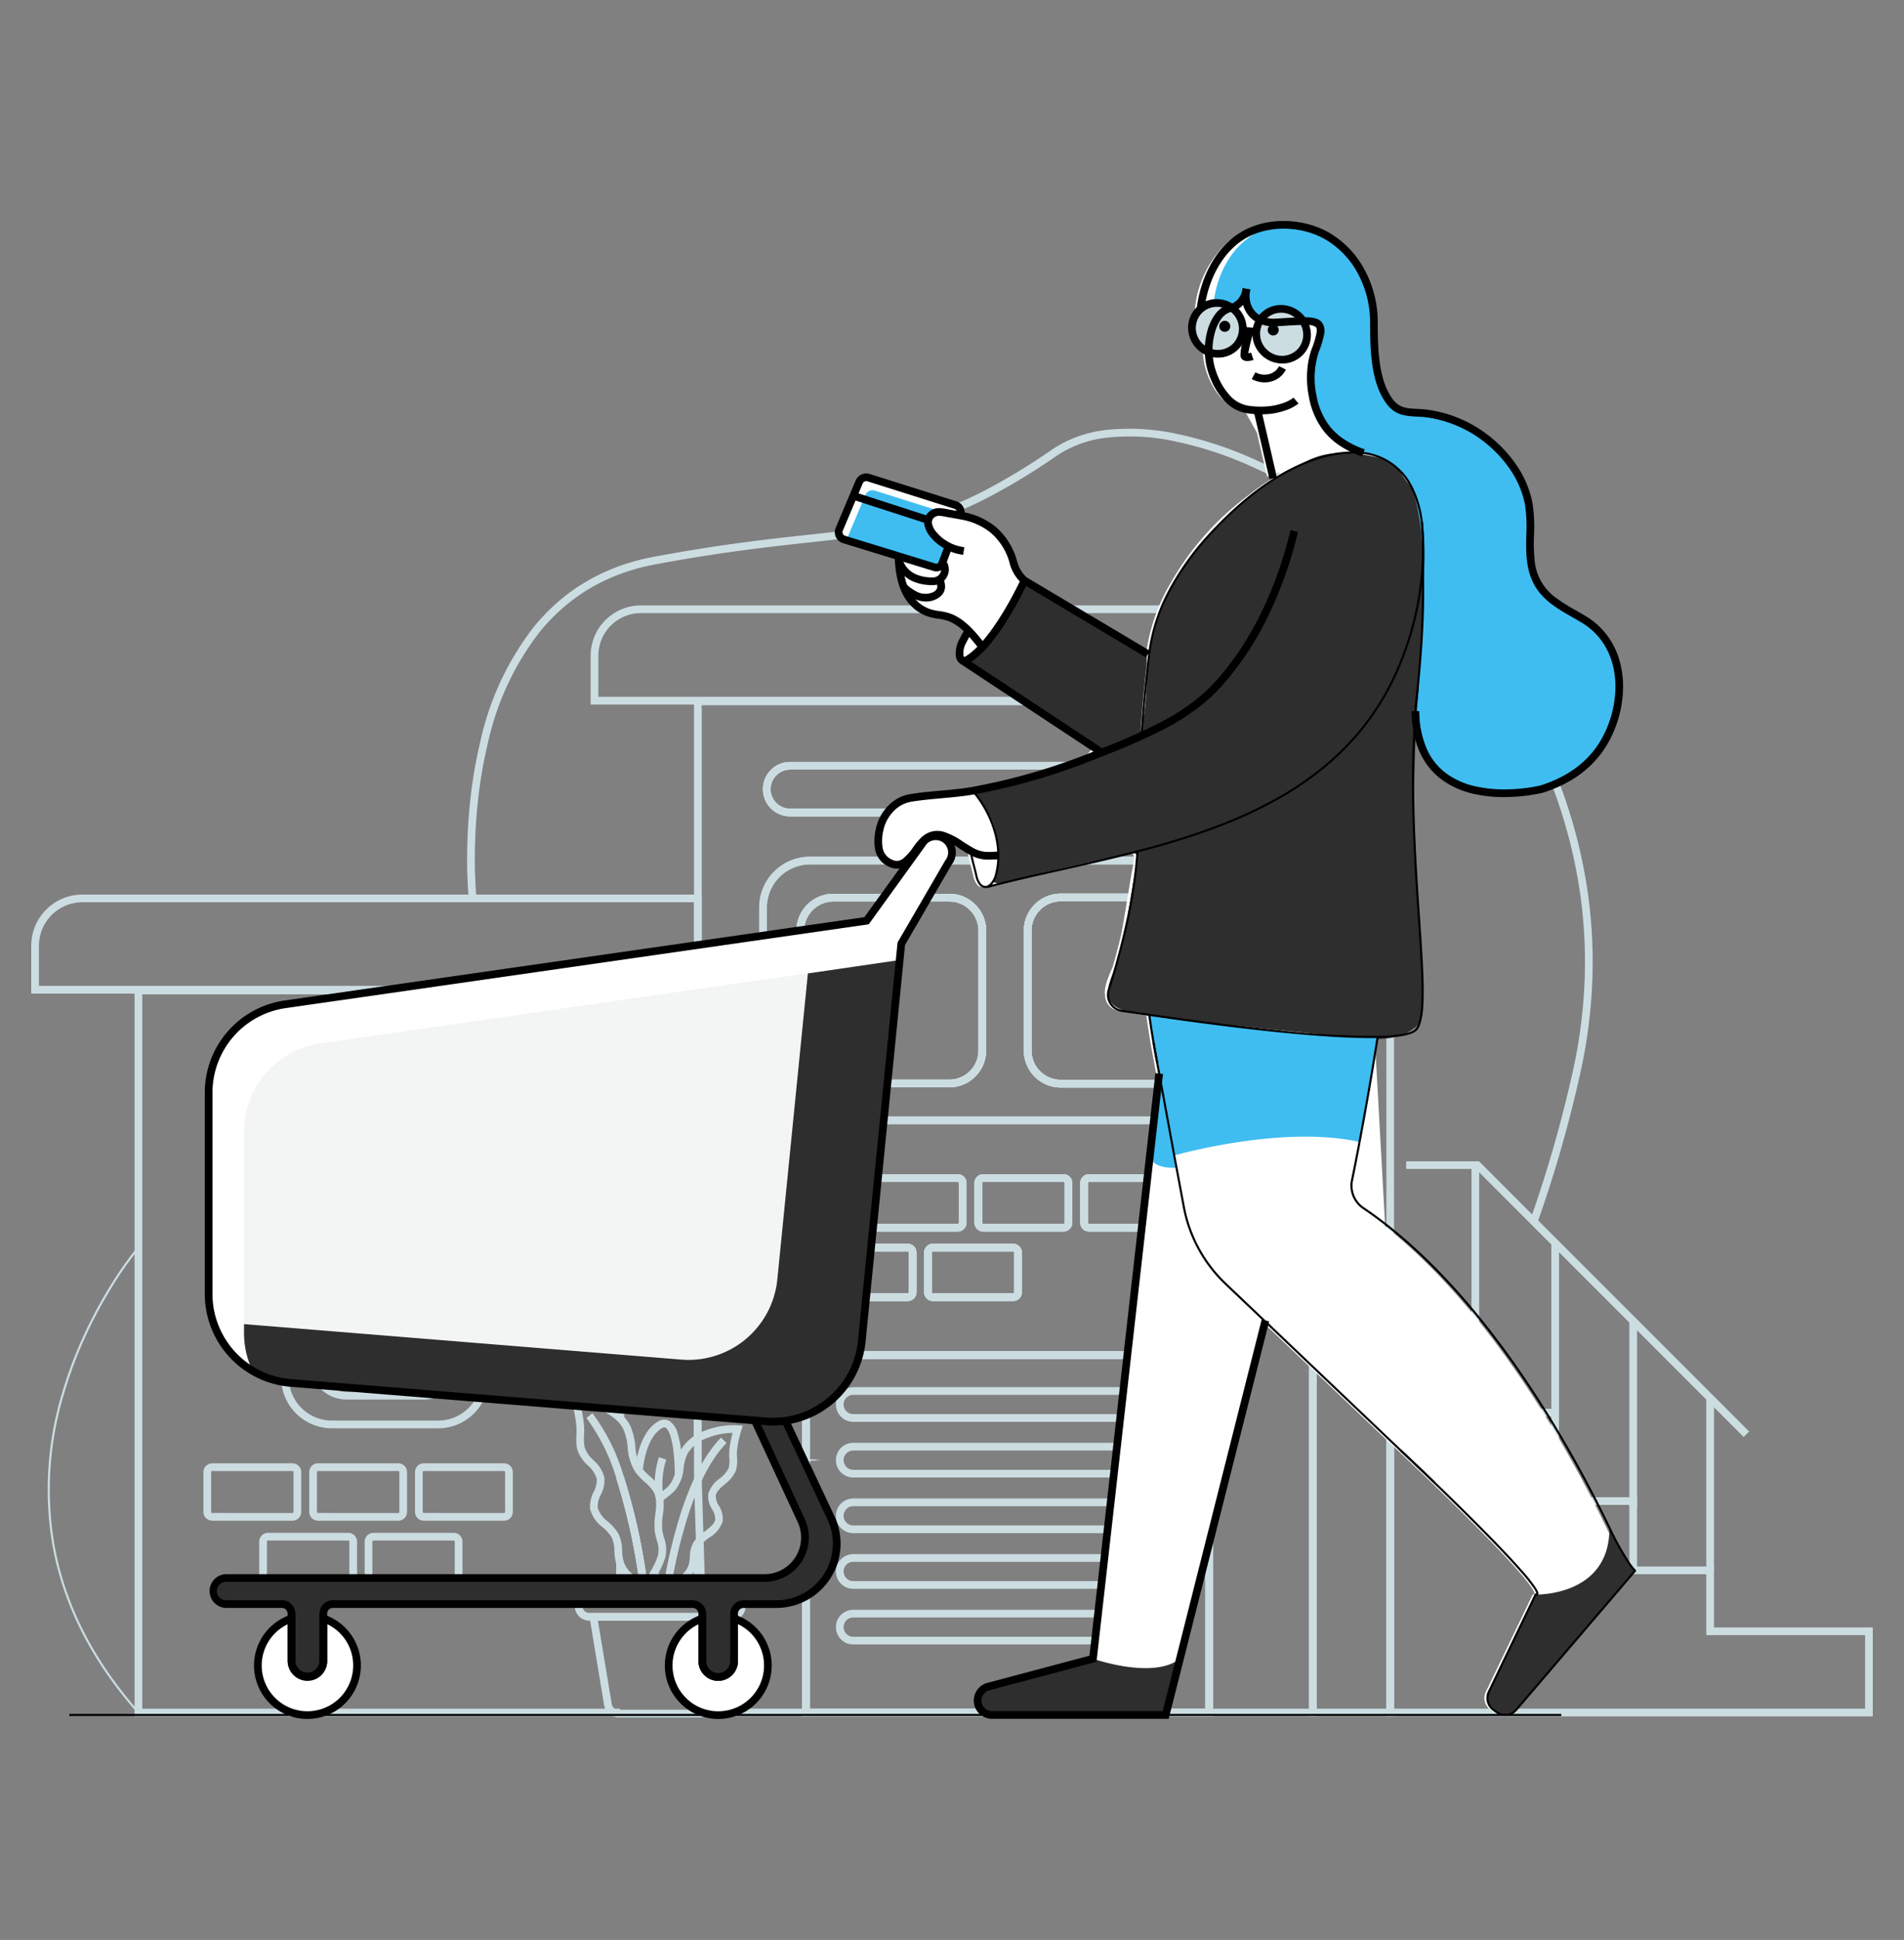 <svg xmlns="http://www.w3.org/2000/svg" xmlns:xlink="http://www.w3.org/1999/xlink" width="272" height="277" viewBox="0 0 272 277">
  <rect x="0" y="0" width="272" height="277" fill="#808080" stroke="none"/>
  <defs>
    <clipPath id="clip-atShopping">
      <rect width="272" height="277"/>
    </clipPath>
  </defs>
  <g id="atShopping" clip-path="url(#clip-atShopping)">
    <g id="Group" transform="translate(-42.689 -177.714)">
      <path id="Shape" d="M3.138,6.1c-.1,0-.2-.014-.291-.014A3.141,3.141,0,0,1,.006,2.771,2.963,2.963,0,0,1,2.978,0V.012h.291A3.144,3.144,0,0,1,6.11,3.33,2.966,2.966,0,0,1,3.151,6.1Z" transform="translate(213.553 221.548)" fill="#fff"/>
      <path id="Shape-2" data-name="Shape" d="M3.208,6.256c-.1,0-.192-.014-.291-.014a3.219,3.219,0,0,1-2.911-3.4A3.039,3.039,0,0,1,3.06,0L3.051.012h.291a3.2,3.2,0,0,1,2.911,3.4A3.039,3.039,0,0,1,3.22,6.256Z" transform="translate(222.638 222.313)" fill="#fff"/>
      <g id="Group-2" data-name="Group" transform="translate(47.15 238.923)">
        <path id="Path" d="M151.043,111.537l-1.036-.367a182.681,182.681,0,0,0,6.051-21.055,72.963,72.963,0,0,0,1.726-13.065,69.672,69.672,0,0,0-.617-12.387,72.634,72.634,0,0,0-7.026-22.37,83.366,83.366,0,0,0-12.694-18.517,88.817,88.817,0,0,0-7.7-7.563,86.087,86.087,0,0,0-8.183-6.3,74.437,74.437,0,0,0-11.334-6.352A52.92,52.92,0,0,0,99.385-.017,30.644,30.644,0,0,0,89.836-.6,16.262,16.262,0,0,0,82.387,2a91.148,91.148,0,0,1-9.873,6,51.53,51.53,0,0,1-8.363,3.453c-5.333,1.651-10.507,2.216-17.058,2.932-5.709.624-12.815,1.4-22.131,3.154a30.347,30.347,0,0,0-5.2,1.456,26.873,26.873,0,0,0-4.447,2.183,26.252,26.252,0,0,0-3.758,2.8,28.012,28.012,0,0,0-3.132,3.3A40.1,40.1,0,0,0,1.037,43.355,65.109,65.109,0,0,0-.331,51.5c-.24,2.276-.379,4.621-.413,6.971a63.19,63.19,0,0,0,.219,6.693l-1.093.115a62.9,62.9,0,0,1-.226-6.795c.033-2.382.173-4.76.416-7.069A66.267,66.267,0,0,1-.038,43.128,41.209,41.209,0,0,1,7.557,26.6a29.125,29.125,0,0,1,3.256-3.439,27.355,27.355,0,0,1,3.918-2.919,27.972,27.972,0,0,1,4.632-2.275,31.449,31.449,0,0,1,5.395-1.511c9.358-1.762,16.487-2.541,22.215-3.167,6.492-.709,11.621-1.27,16.853-2.889a50.444,50.444,0,0,0,8.186-3.381,90.072,90.072,0,0,0,9.753-5.93,17.344,17.344,0,0,1,7.946-2.781,31.732,31.732,0,0,1,9.894.6A54.017,54.017,0,0,1,110.68,2.56a75.539,75.539,0,0,1,11.5,6.445,87.192,87.192,0,0,1,8.288,6.378,89.916,89.916,0,0,1,7.794,7.657A84.464,84.464,0,0,1,151.125,41.8a73.729,73.729,0,0,1,7.131,22.708,70.769,70.769,0,0,1,.627,12.583,74.06,74.06,0,0,1-1.752,13.262A183.777,183.777,0,0,1,151.043,111.537Z" transform="translate(64.125 1.851)" fill="#ccdde2"/>
        <path id="Path-2" data-name="Path" d="M-1.85-1.85H10.3V143.626H-1.85ZM9.206-.751H-.751V142.527H9.206Z" transform="translate(184.389 40.237)" fill="#ccdde2"/>
        <path id="Shape-3" data-name="Shape" d="M87.043,143.629H71.691V98.738a6.155,6.155,0,0,0-6.16-6.145H21.341a6.157,6.157,0,0,0-6.163,6.147v44.89H-.31l-1.05-33.812V-1.85H87.592V143.629Zm-14.252-1.1h13.7V-.751H-.261V109.808L.755,142.53H14.079V98.738a7.257,7.257,0,0,1,7.262-7.244h44.19a7.254,7.254,0,0,1,7.259,7.243Zm-28.561-58.2H32.76a1.259,1.259,0,0,1-.886-.368,1.243,1.243,0,0,1-.365-.888V77.389a1.252,1.252,0,0,1,1.251-1.251H44.226a1.253,1.253,0,0,1,1.251,1.251l0,5.685a1.251,1.251,0,0,1-1.251,1.256ZM32.76,77.237a.152.152,0,0,0-.152.152v5.69a.147.147,0,0,0,.044.108.157.157,0,0,0,.108.045H44.229a.152.152,0,0,0,.152-.152v0l0-5.688a.152.152,0,0,0-.152-.152Zm-3.6,7.094H17.7a1.263,1.263,0,0,1-1.26-1.249v-5.7a1.264,1.264,0,0,1,1.26-1.244H29.16a1.264,1.264,0,0,1,1.26,1.244v5.7A1.263,1.263,0,0,1,29.16,84.331ZM17.542,83.074a.163.163,0,0,0,.161.158H29.16a.163.163,0,0,0,.161-.158v-5.68a.163.163,0,0,0-.161-.157H17.7a.163.163,0,0,0-.161.157Zm49-8.669H55.072a1.266,1.266,0,0,1-.889-.368,1.248,1.248,0,0,1-.368-.894V67.461a1.254,1.254,0,0,1,1.254-1.249H66.533a1.252,1.252,0,0,1,1.251,1.251l0,5.68a1.254,1.254,0,0,1-1.249,1.262ZM54.914,67.466v5.682a.153.153,0,0,0,.046.112.163.163,0,0,0,.112.046H66.533a.155.155,0,0,0,.154-.156v0l0-5.682a.152.152,0,0,0-.152-.152H55.069a.155.155,0,0,0-.155.154Zm-3.5,6.939H39.957a1.256,1.256,0,0,1-1.252-1.262v-5.68a1.258,1.258,0,0,1,.369-.887,1.241,1.241,0,0,1,.882-.364H51.419a1.254,1.254,0,0,1,1.254,1.249v0l0,5.68a1.248,1.248,0,0,1-.368.894A1.265,1.265,0,0,1,51.419,74.405Zm-11.458-1.1H51.419a.163.163,0,0,0,.112-.046.153.153,0,0,0,.046-.112v0l0-5.68a.155.155,0,0,0-.155-.154H39.956a.146.146,0,0,0-.107.044.157.157,0,0,0-.045.108v5.684a.157.157,0,0,0,.157.158Zm-3.65,1.1H24.849a1.248,1.248,0,0,1-.891-.37,1.265,1.265,0,0,1-.366-.892V67.461a1.254,1.254,0,0,1,1.254-1.249H36.309a1.264,1.264,0,0,1,1.259,1.245v5.691A1.266,1.266,0,0,1,36.311,74.405Zm-11.62-6.939v5.682a.163.163,0,0,0,.046.112.153.153,0,0,0,.112.047H36.307a.166.166,0,0,0,.163-.163V67.468a.163.163,0,0,0-.161-.156H24.846a.155.155,0,0,0-.155.154Zm-3.5,6.939H9.727a1.254,1.254,0,0,1-1.249-1.262v-5.68a1.252,1.252,0,0,1,1.251-1.251H21.193a1.254,1.254,0,0,1,1.254,1.249v5.682a1.248,1.248,0,0,1-.368.894A1.265,1.265,0,0,1,21.19,74.405Zm-11.458-1.1H21.19a.163.163,0,0,0,.111-.046.153.153,0,0,0,.046-.112V67.466a.155.155,0,0,0-.155-.154H9.729a.152.152,0,0,0-.152.152V73.15a.155.155,0,0,0,.154.156ZM71.149,59.073H15.214a7.259,7.259,0,0,1-7.262-7.262V28.143a7.256,7.256,0,0,1,7.262-7.262H71.137a7.245,7.245,0,0,1,7.245,7.263l.011,23.667a7.244,7.244,0,0,1-7.244,7.262ZM15.214,21.98a6.157,6.157,0,0,0-6.163,6.163V51.812a6.16,6.16,0,0,0,6.163,6.163H71.149a6.145,6.145,0,0,0,6.145-6.161l-.011-23.671a6.146,6.146,0,0,0-6.146-6.162Zm59.3-6.858H12.367a3.891,3.891,0,0,1-3.888-3.888v0a3.9,3.9,0,0,1,3.886-3.886H74.5a3.885,3.885,0,0,1,3.885,3.886,3.827,3.827,0,0,1-.293,1.49q-.068.164-.15.321h.234l-.924.936a3.847,3.847,0,0,1-2.738,1.144ZM9.578,11.235a2.792,2.792,0,0,0,2.79,2.788h62.15a2.749,2.749,0,0,0,1.849-.716l.107-.106a2.748,2.748,0,0,0,.815-1.965v0A2.786,2.786,0,0,0,74.5,8.445H12.369a2.8,2.8,0,0,0-2.791,2.791Z" transform="translate(96.046 40.237)" fill="#ccdde2"/>
        <path id="Path-3" data-name="Path" d="M10.861,6.343H-.6a1.262,1.262,0,0,1-.887-.373,1.262,1.262,0,0,1-.362-.889V-.6A1.252,1.252,0,0,1-.6-1.85H10.864a1.246,1.246,0,0,1,.881.362,1.262,1.262,0,0,1,.373.887V5.083a1.265,1.265,0,0,1-.368.892A1.249,1.249,0,0,1,10.861,6.343ZM-.6,5.244H10.861a.157.157,0,0,0,.112-.046.159.159,0,0,0,.046-.112V-.6a.156.156,0,0,0-.046-.109.154.154,0,0,0-.109-.045H-.6A.152.152,0,0,0-.751-.6V5.088a.156.156,0,0,0,.045.11A.156.156,0,0,0-.6,5.244Z" transform="translate(106.374 108.299)" fill="#ccdde2"/>
        <path id="Path-4" data-name="Path" d="M-.59-1.85v0H10.867a1.252,1.252,0,0,1,.885.363,1.252,1.252,0,0,1,.374.881v5.7a1.263,1.263,0,0,1-1.26,1.249H-.59A1.263,1.263,0,0,1-1.85,5.093v-5.7a1.252,1.252,0,0,1,.374-.881A1.252,1.252,0,0,1-.59-1.85ZM11.028-.594a.161.161,0,0,0-.161-.157H-.59a.161.161,0,0,0-.161.157v5.68a.161.161,0,0,0,.161.158H10.867a.161.161,0,0,0,.161-.158Z" transform="translate(114.338 118.225)" fill="#ccdde2"/>
        <path id="Path-5" data-name="Path" d="M-.6-1.85H10.867a1.252,1.252,0,0,1,.885.363,1.252,1.252,0,0,1,.374.881V5.085a1.266,1.266,0,0,1-1.258,1.258H-.593a1.249,1.249,0,0,1-.889-.368,1.265,1.265,0,0,1-.368-.892V-.6a1.262,1.262,0,0,1,.373-.887A1.246,1.246,0,0,1-.6-1.85ZM11.028-.594a.161.161,0,0,0-.161-.157H-.6A.154.154,0,0,0-.7-.706.156.156,0,0,0-.751-.6V5.085A.159.159,0,0,0-.7,5.2a.157.157,0,0,0,.112.046H10.866a.164.164,0,0,0,.162-.162Z" transform="translate(121.484 108.299)" fill="#ccdde2"/>
        <path id="Rectangle" d="M-.585-1.85H10.853A1.267,1.267,0,0,1,12.118-.585V5.077a1.267,1.267,0,0,1-1.265,1.265H-.585A1.267,1.267,0,0,1-1.85,5.077V-.585A1.267,1.267,0,0,1-.585-1.85ZM10.853,5.244a.167.167,0,0,0,.166-.166V-.585a.167.167,0,0,0-.166-.166H-.585a.167.167,0,0,0-.166.166V5.077a.167.167,0,0,0,.166.166Z" transform="translate(129.405 118.225)" fill="#ccdde2"/>
        <path id="Path-6" data-name="Path" d="M10.861,6.343H-.6a1.249,1.249,0,0,1-.887-.372,1.249,1.249,0,0,1-.364-.888V-.6a1.259,1.259,0,0,1,.368-.886A1.243,1.243,0,0,1-.6-1.85H10.864a1.246,1.246,0,0,1,.881.362,1.262,1.262,0,0,1,.373.887V5.083a1.265,1.265,0,0,1-.368.892A1.249,1.249,0,0,1,10.861,6.343ZM-.595,5.244H10.861a.157.157,0,0,0,.112-.046.159.159,0,0,0,.046-.112V-.6a.156.156,0,0,0-.046-.109.154.154,0,0,0-.109-.045H-.6a.151.151,0,0,0-.108.044A.153.153,0,0,0-.751-.6V5.085A.157.157,0,0,0-.705,5.2.157.157,0,0,0-.595,5.244Z" transform="translate(136.601 108.299)" fill="#ccdde2"/>
        <path id="Path-7" data-name="Path" d="M-.593,6.343a1.249,1.249,0,0,1-.889-.368,1.265,1.265,0,0,1-.368-.892V-.6a1.262,1.262,0,0,1,.373-.887A1.246,1.246,0,0,1-.6-1.85H10.867A1.252,1.252,0,0,1,12.118-.6v5.68a1.254,1.254,0,0,1-1.249,1.262H-.593ZM-.751-.6V5.085A.159.159,0,0,0-.7,5.2a.157.157,0,0,0,.112.046H10.866a.155.155,0,0,0,.153-.156V-.6a.152.152,0,0,0-.152-.152H-.595A.155.155,0,0,0-.7-.706.156.156,0,0,0-.751-.6Z" transform="translate(151.711 108.299)" fill="#ccdde2"/>
        <path id="Path-8" data-name="Path" d="M4.862-1.85H49.6a7.253,7.253,0,0,1,7.259,7.243V50.286H-1.85V5.395A7.257,7.257,0,0,1,4.862-1.83Zm.55,1.1h0A6.158,6.158,0,0,0-.751,5.4V49.187H55.762V5.395A6.154,6.154,0,0,0,49.6-.751Z" transform="translate(111.975 133.58)" fill="#ccdde2"/>
        <path id="Path-9" data-name="Path" d="M64.173,5.927H2.038A3.891,3.891,0,0,1-1.85,2.039v0A3.9,3.9,0,0,1,2.036-1.85H64.174a3.885,3.885,0,0,1,3.885,3.889,3.9,3.9,0,0,1-3.886,3.888ZM-.751,2.04a2.792,2.792,0,0,0,2.79,2.788h62.13A2.79,2.79,0,0,0,66.144.065a2.786,2.786,0,0,0-1.97-.816H2.04A2.8,2.8,0,0,0-.751,2.04Z" transform="translate(106.374 49.432)" fill="#ccdde2"/>
        <path id="Path-10" data-name="Path" d="M3.421-1.85h16.56a5.271,5.271,0,0,1,5.271,5.277V20.5a5.274,5.274,0,0,1-5.271,5.28H3.421A5.273,5.273,0,0,1-1.85,20.5V3.427A5.274,5.274,0,0,1,3.421-1.85Zm16.56,26.536a4.175,4.175,0,0,0,4.172-4.18V3.427A4.172,4.172,0,0,0,19.981-.751H3.421A4.175,4.175,0,0,0-.751,3.426V20.5a4.178,4.178,0,0,0,4.173,4.181Z" transform="translate(111.168 68.263)" fill="#ccdde2"/>
        <path id="Path-11" data-name="Path" d="M3.424-1.85H20.016a5.274,5.274,0,0,1,5.271,5.28V20.552a5.274,5.274,0,0,1-5.271,5.28H3.424a5.277,5.277,0,0,1-5.274-5.28V3.43A5.277,5.277,0,0,1,3.424-1.85ZM20.016,24.732a4.175,4.175,0,0,0,4.172-4.18V3.43A4.175,4.175,0,0,0,20.016-.751H3.424A4.178,4.178,0,0,0-.751,3.429V20.552a4.178,4.178,0,0,0,4.175,4.181Z" transform="translate(143.651 68.24)" fill="#ccdde2"/>
        <path id="Shape-4" data-name="Shape" d="M61.336,36.342H5.412A7.259,7.259,0,0,1-1.85,29.081V5.412A7.256,7.256,0,0,1,5.412-1.85H61.336a7.245,7.245,0,0,1,7.245,7.263V29.08a7.244,7.244,0,0,1-7.245,7.262ZM5.412-.751A6.157,6.157,0,0,0-.751,5.412V29.08a6.16,6.16,0,0,0,6.163,6.163H61.336a6.146,6.146,0,0,0,6.146-6.162V5.412A6.146,6.146,0,0,0,61.336-.751ZM57.82,31.1H41.228a5.277,5.277,0,0,1-5.274-5.28V8.7a5.277,5.277,0,0,1,5.274-5.28H57.819A5.274,5.274,0,0,1,63.09,8.7V25.823A5.274,5.274,0,0,1,57.82,31.1ZM41.228,4.521A4.177,4.177,0,0,0,37.053,8.7V25.823A4.178,4.178,0,0,0,41.228,30H57.819a4.175,4.175,0,0,0,4.172-4.18V8.7a4.175,4.175,0,0,0-4.172-4.181H41.228ZM25.3,31.08H8.742A5.277,5.277,0,0,1,3.471,25.8V8.722A5.274,5.274,0,0,1,8.742,3.445H25.3a5.271,5.271,0,0,1,5.271,5.277V25.8a5.274,5.274,0,0,1-5.27,5.28ZM8.743,4.544A4.175,4.175,0,0,0,4.57,8.721V25.8a4.178,4.178,0,0,0,4.173,4.181H25.3a4.175,4.175,0,0,0,4.172-4.18V8.722A4.172,4.172,0,0,0,25.3,4.544H8.743Z" transform="translate(105.847 62.968)" fill="#ccdde2"/>
        <path id="Path-12" data-name="Path" d="M3.421-1.85h16.56a5.271,5.271,0,0,1,5.271,5.277V20.5a5.274,5.274,0,0,1-5.271,5.28H3.421A5.273,5.273,0,0,1-1.85,20.5V3.427A5.274,5.274,0,0,1,3.421-1.85Zm16.56,26.536a4.175,4.175,0,0,0,4.172-4.18V3.427A4.172,4.172,0,0,0,19.981-.751H3.421A4.175,4.175,0,0,0-.751,3.426V20.5a4.178,4.178,0,0,0,4.173,4.181Z" transform="translate(111.168 68.263)" fill="#ccdde2"/>
        <path id="Path-13" data-name="Path" d="M3.424-1.85H20.016a5.274,5.274,0,0,1,5.271,5.28V20.552a5.274,5.274,0,0,1-5.271,5.28H3.424a5.277,5.277,0,0,1-5.274-5.28V3.43A5.277,5.277,0,0,1,3.424-1.85ZM20.016,24.732a4.175,4.175,0,0,0,4.172-4.18V3.43A4.175,4.175,0,0,0,20.016-.751H3.424A4.178,4.178,0,0,0-.751,3.429V20.552a4.178,4.178,0,0,0,4.175,4.181Z" transform="translate(143.651 68.24)" fill="#ccdde2"/>
        <path id="Path-14" data-name="Path" d="M3.424-1.85H20.016a5.274,5.274,0,0,1,5.271,5.28V20.552a5.274,5.274,0,0,1-5.271,5.28H3.424a5.277,5.277,0,0,1-5.274-5.28V3.43A5.277,5.277,0,0,1,3.424-1.85ZM20.016,24.732a4.175,4.175,0,0,0,4.172-4.18V3.43A4.175,4.175,0,0,0,20.016-.751H3.424A4.178,4.178,0,0,0-.751,3.429V20.552a4.178,4.178,0,0,0,4.175,4.181Z" transform="translate(143.651 68.24)" fill="#ccdde2"/>
        <path id="Path-15" data-name="Path" d="M3.421-1.85h16.56a5.271,5.271,0,0,1,5.271,5.277V20.5a5.274,5.274,0,0,1-5.271,5.28H3.421A5.273,5.273,0,0,1-1.85,20.5V3.427A5.274,5.274,0,0,1,3.421-1.85Zm16.56,26.536a4.175,4.175,0,0,0,4.172-4.18V3.427A4.172,4.172,0,0,0,19.981-.751H3.421A4.175,4.175,0,0,0-.751,3.426V20.5a4.178,4.178,0,0,0,4.173,4.181Z" transform="translate(111.168 68.263)" fill="#ccdde2"/>
        <path id="Path-16" data-name="Path" d="M4.862-1.85H49.6a7.253,7.253,0,0,1,7.259,7.243V50.286H-1.85V5.395A7.257,7.257,0,0,1,4.862-1.83Zm.55,1.1h0A6.158,6.158,0,0,0-.751,5.4V49.187H55.762V5.395A6.154,6.154,0,0,0,49.6-.751Z" transform="translate(111.975 133.58)" fill="#ccdde2"/>
        <path id="Path-17" data-name="Path" d="M10.864-1.85a1.246,1.246,0,0,1,.881.362,1.262,1.262,0,0,1,.373.887V5.083a1.265,1.265,0,0,1-.368.892,1.249,1.249,0,0,1-.889.368H-.6a1.262,1.262,0,0,1-.887-.373,1.262,1.262,0,0,1-.362-.889V-.6A1.252,1.252,0,0,1-.6-1.85ZM11.019-.6a.156.156,0,0,0-.046-.109.154.154,0,0,0-.109-.045H-.6A.152.152,0,0,0-.751-.6V5.088a.156.156,0,0,0,.045.11A.156.156,0,0,0-.6,5.244H10.861a.157.157,0,0,0,.112-.046.159.159,0,0,0,.046-.112V-.6Z" transform="translate(106.374 108.299)" fill="#ccdde2"/>
        <path id="Path-18" data-name="Path" d="M-.6-1.85H10.867a1.252,1.252,0,0,1,.885.363,1.252,1.252,0,0,1,.374.881V5.085a1.266,1.266,0,0,1-1.258,1.258H-.593a1.249,1.249,0,0,1-.889-.368,1.265,1.265,0,0,1-.368-.892V-.6a1.262,1.262,0,0,1,.373-.887A1.246,1.246,0,0,1-.6-1.85ZM11.028-.594a.161.161,0,0,0-.161-.157H-.6A.154.154,0,0,0-.7-.706.156.156,0,0,0-.751-.6V5.085A.159.159,0,0,0-.7,5.2a.157.157,0,0,0,.112.046H10.866a.164.164,0,0,0,.162-.162Z" transform="translate(121.484 108.299)" fill="#ccdde2"/>
        <path id="Path-19" data-name="Path" d="M10.864-1.85a1.246,1.246,0,0,1,.881.362,1.262,1.262,0,0,1,.373.887V5.083a1.265,1.265,0,0,1-.368.892,1.249,1.249,0,0,1-.889.368H-.6a1.249,1.249,0,0,1-.887-.372,1.249,1.249,0,0,1-.364-.888V-.6a1.259,1.259,0,0,1,.368-.886A1.243,1.243,0,0,1-.6-1.85H10.864ZM11.019-.6a.156.156,0,0,0-.046-.109.154.154,0,0,0-.109-.045H-.6a.151.151,0,0,0-.108.044A.153.153,0,0,0-.751-.6V5.085A.157.157,0,0,0-.705,5.2a.157.157,0,0,0,.111.047H10.861a.157.157,0,0,0,.112-.046.159.159,0,0,0,.046-.112V-.6Z" transform="translate(136.601 108.299)" fill="#ccdde2"/>
        <path id="Path-20" data-name="Path" d="M-.6-1.85H10.876a1.244,1.244,0,0,1,.871.374,1.244,1.244,0,0,1,.359.877v5.68a1.254,1.254,0,0,1-1.249,1.262H-.593a1.249,1.249,0,0,1-.889-.368,1.265,1.265,0,0,1-.368-.892V-.6a1.262,1.262,0,0,1,.373-.887A1.246,1.246,0,0,1-.6-1.85Zm11.457,1.1H-.6A.154.154,0,0,0-.7-.706.156.156,0,0,0-.751-.6V5.085A.159.159,0,0,0-.7,5.2a.157.157,0,0,0,.112.046H10.854a.155.155,0,0,0,.153-.156V-.6A.153.153,0,0,0,10.861-.751Z" transform="translate(151.711 108.299)" fill="#ccdde2"/>
        <path id="Path-21" data-name="Path" d="M-.59-1.85v0H10.867a1.252,1.252,0,0,1,.885.363,1.252,1.252,0,0,1,.374.881v5.7a1.263,1.263,0,0,1-1.26,1.249H-.59A1.263,1.263,0,0,1-1.85,5.093v-5.7a1.252,1.252,0,0,1,.374-.881A1.252,1.252,0,0,1-.59-1.85ZM11.028-.594a.161.161,0,0,0-.161-.157H-.59a.161.161,0,0,0-.161.157v5.68a.161.161,0,0,0,.161.158H10.867a.161.161,0,0,0,.161-.158Z" transform="translate(114.338 118.225)" fill="#ccdde2"/>
        <path id="Rectangle-2" data-name="Rectangle" d="M-.585-1.85H10.853A1.267,1.267,0,0,1,12.118-.585V5.077a1.267,1.267,0,0,1-1.265,1.265H-.585A1.267,1.267,0,0,1-1.85,5.077V-.585A1.267,1.267,0,0,1-.585-1.85ZM10.853,5.244a.167.167,0,0,0,.166-.166V-.585a.167.167,0,0,0-.166-.166H-.585a.167.167,0,0,0-.166.166V5.077a.167.167,0,0,0,.166.166Z" transform="translate(129.405 118.225)" fill="#ccdde2"/>
        <path id="Path-22" data-name="Path" d="M64.173,5.927H2.038A3.891,3.891,0,0,1-1.85,2.039v0A3.9,3.9,0,0,1,2.036-1.85H64.177a3.884,3.884,0,0,1,2.742,6.636A3.876,3.876,0,0,1,64.173,5.927ZM-.751,2.04a2.792,2.792,0,0,0,2.79,2.788H64.17A2.79,2.79,0,0,0,66.146.064a2.786,2.786,0,0,0-1.969-.815H2.04A2.8,2.8,0,0,0-.751,2.04Z" transform="translate(106.374 49.432)" fill="#ccdde2"/>
        <path id="Rectangle-3" data-name="Rectangle" d="M.625-1.85H44.55a2.475,2.475,0,0,1,0,4.95H.625a2.475,2.475,0,1,1,0-4.95ZM44.55,2a1.376,1.376,0,0,0,0-2.752H.625A1.376,1.376,0,1,0,.625,2Z" transform="translate(116.807 138.709)" fill="#ccdde2"/>
        <path id="Rectangle-4" data-name="Rectangle" d="M.625-1.85H44.55a2.475,2.475,0,0,1,0,4.95H.625a2.475,2.475,0,1,1,0-4.95ZM44.55,2a1.376,1.376,0,0,0,0-2.752H.625A1.376,1.376,0,1,0,.625,2Z" transform="translate(116.807 146.656)" fill="#ccdde2"/>
        <path id="Rectangle-5" data-name="Rectangle" d="M.625-1.85H44.55a2.475,2.475,0,0,1,0,4.95H.625a2.475,2.475,0,1,1,0-4.95ZM44.55,2a1.376,1.376,0,0,0,0-2.752H.625A1.376,1.376,0,1,0,.625,2Z" transform="translate(116.807 154.603)" fill="#ccdde2"/>
        <path id="Rectangle-6" data-name="Rectangle" d="M.625-1.85H44.55a2.475,2.475,0,0,1,0,4.95H.625a2.475,2.475,0,1,1,0-4.95ZM44.55,2a1.376,1.376,0,0,0,0-2.752H.625A1.376,1.376,0,1,0,.625,2Z" transform="translate(116.807 162.552)" fill="#ccdde2"/>
        <path id="Rectangle-7" data-name="Rectangle" d="M.625-1.85H44.55a2.475,2.475,0,0,1,0,4.95H.625a2.475,2.475,0,1,1,0-4.95ZM44.55,2a1.376,1.376,0,0,0,0-2.752H.625A1.376,1.376,0,1,0,.625,2Z" transform="translate(116.807 170.499)" fill="#ccdde2"/>
        <path id="Path-23" data-name="Path" d="M5.342-1.85H117.725a7.187,7.187,0,0,1,7.192,7.192V12.3H-1.85V5.342A7.187,7.187,0,0,1,5.342-1.85ZM123.819,11.2V5.342a6.088,6.088,0,0,0-6.093-6.093H5.342A6.088,6.088,0,0,0-.751,5.342V11.2Z" transform="translate(81.768 27.085)" fill="#ccdde2"/>
        <path id="Path-24" data-name="Path" d="M-1.85-1.85H11.332V9.144H22.8V21.772H33.964V31.66H44.953v8.7H67.637v12.7H-1.85Zm12.083,1.1H-.751V51.958H66.538V41.46H43.854v-8.7H32.865V22.871H21.7V10.243H10.233Z" transform="translate(195.441 130.803)" fill="#ccdde2"/>
        <path id="Path-25" data-name="Path" d="M48.214,37.509l-16.12-16.12L20.9,10.2,9.955-.751H0v-1.1H10.41L21.676,9.419l11.2,11.192L48.992,36.732Z" transform="translate(196.42 106.459)" fill="#ccdde2"/>
        <path id="Path-26" data-name="Path" d="M-.261,35.338h-1.1V0h1.1Z" transform="translate(207.113 105.159)" fill="#ccdde2"/>
        <path id="Path-27" data-name="Path" d="M-.261,24.612h-1.1V0h1.1Z" transform="translate(240.658 138.404)" fill="#ccdde2"/>
        <path id="Path-28" data-name="Path" d="M-.261,29.182h-1.1V0h1.1Z" transform="translate(218.518 116.264)" fill="#ccdde2"/>
        <path id="Path-29" data-name="Path" d="M-.261,26.632h-1.1V0h1.1Z" transform="translate(229.666 127.459)" fill="#ccdde2"/>
        <path id="Path-30" data-name="Path" d="M-.261,7.461h-1.1V0h1.1Z" transform="translate(96.002 159.141)" fill="#ccdde2"/>
        <path id="Path-31" data-name="Path" d="M-.751,16.4h-1.1V8.561l1.068,3.066a4.063,4.063,0,0,0,1.1,1.613A5.39,5.39,0,0,0,1.369,14,87.058,87.058,0,0,0-1.822-.236L-.779-.582A90.336,90.336,0,0,1,2.6,14.83l.123.9-.852-.3a6.733,6.733,0,0,1-2.3-1.376q-.168-.155-.321-.32Z" transform="translate(85.436 150.207)" fill="#ccdde2"/>
        <path id="Path-32" data-name="Path" d="M10.3,62.681h-1.1V-.751H-.751V59.8h-1.1V-1.85H10.3Z" transform="translate(85.436 81.519)" fill="#ccdde2"/>
        <path id="Path-33" data-name="Path" d="M-.261,4.582h-1.1V0h1.1Z" transform="translate(84.946 162.02)" fill="#ccdde2"/>
        <path id="Path-34" data-name="Path" d="M67.519,102.347H-1.85V-1.85H68.068V59.8h-1.1V-.751H-.751v102h68.27Z" transform="translate(16.617 81.519)" fill="#ccdde2"/>
        <path id="Rectangle-8" data-name="Rectangle" d="M7.265,0H47.28a7.26,7.26,0,0,1,7.265,7.265V22.424A7.26,7.26,0,0,1,47.28,29.69H7.265A7.26,7.26,0,0,1,0,22.424V7.265A7.26,7.26,0,0,1,7.265,0ZM47.28,28.591a6.161,6.161,0,0,0,6.166-6.166V7.265A6.161,6.161,0,0,0,47.28,1.1H7.265A6.161,6.161,0,0,0,1.1,7.265V22.424a6.161,6.161,0,0,0,6.166,6.166Z" transform="translate(35.699 142.732) rotate(-90)" fill="#ccdde2"/>
        <path id="Rectangle-9" data-name="Rectangle" d="M5.281,0H15.9a5.277,5.277,0,0,1,5.281,5.281V16.3A5.277,5.277,0,0,1,15.9,21.586H5.281A5.277,5.277,0,0,1,0,16.3V5.281A5.277,5.277,0,0,1,5.281,0ZM15.9,20.487A4.182,4.182,0,0,0,20.079,16.3V5.281A4.182,4.182,0,0,0,15.9,1.1H5.281A4.182,4.182,0,0,0,1.1,5.281V16.3a4.182,4.182,0,0,0,4.182,4.182Z" transform="translate(39.766 113.603) rotate(-90)" fill="#ccdde2"/>
        <path id="Rectangle-10" data-name="Rectangle" d="M5.281,0H15.865a5.277,5.277,0,0,1,5.281,5.281V16.27a5.277,5.277,0,0,1-5.281,5.281H5.281A5.277,5.277,0,0,1,0,16.27V5.281A5.277,5.277,0,0,1,5.281,0ZM15.865,20.452a4.182,4.182,0,0,0,4.182-4.182V5.281A4.182,4.182,0,0,0,15.865,1.1H5.281A4.182,4.182,0,0,0,1.1,5.281V16.27a4.182,4.182,0,0,0,4.182,4.182Z" transform="translate(39.783 138.631) rotate(-90)" fill="#ccdde2"/>
        <path id="Rectangle-11" data-name="Rectangle" d="M-.591-1.85H10.862A1.261,1.261,0,0,1,12.121-.591V5.086a1.261,1.261,0,0,1-1.259,1.259H-.591A1.261,1.261,0,0,1-1.85,5.086V-.591A1.261,1.261,0,0,1-.591-1.85Zm11.452,7.1a.161.161,0,0,0,.16-.16V-.591a.161.161,0,0,0-.16-.16H-.591a.161.161,0,0,0-.16.16V5.086a.161.161,0,0,0,.16.16Z" transform="translate(26.453 149.581)" fill="#ccdde2"/>
        <path id="Rectangle-12" data-name="Rectangle" d="M-.591-1.85H10.862A1.261,1.261,0,0,1,12.121-.591V5.086a1.261,1.261,0,0,1-1.259,1.259H-.591A1.261,1.261,0,0,1-1.85,5.086V-.591A1.261,1.261,0,0,1-.591-1.85Zm11.452,7.1a.161.161,0,0,0,.16-.16V-.591a.161.161,0,0,0-.16-.16H-.591a.161.161,0,0,0-.16.16V5.086a.161.161,0,0,0,.16.16Z" transform="translate(41.566 149.581)" fill="#ccdde2"/>
        <path id="Rectangle-13" data-name="Rectangle" d="M-.591-1.85H10.862A1.261,1.261,0,0,1,12.121-.591V5.086a1.261,1.261,0,0,1-1.259,1.259H-.591A1.261,1.261,0,0,1-1.85,5.086V-.591A1.261,1.261,0,0,1-.591-1.85Zm11.452,7.1a.161.161,0,0,0,.16-.16V-.591a.161.161,0,0,0-.16-.16H-.591a.161.161,0,0,0-.16.16V5.086a.161.161,0,0,0,.16.16Z" transform="translate(56.679 149.581)" fill="#ccdde2"/>
        <path id="Rectangle-14" data-name="Rectangle" d="M-.591-1.85H10.862A1.261,1.261,0,0,1,12.121-.591V5.086a1.261,1.261,0,0,1-1.259,1.259H-.591A1.261,1.261,0,0,1-1.85,5.086V-.591A1.261,1.261,0,0,1-.591-1.85Zm11.452,7.1a.161.161,0,0,0,.16-.16V-.591a.161.161,0,0,0-.16-.16H-.591a.161.161,0,0,0-.16.16V5.086a.161.161,0,0,0,.16.16Z" transform="translate(34.423 159.51)" fill="#ccdde2"/>
        <path id="Rectangle-15" data-name="Rectangle" d="M-.591-1.85H10.862A1.261,1.261,0,0,1,12.121-.591V5.086a1.261,1.261,0,0,1-1.259,1.259H-.591A1.261,1.261,0,0,1-1.85,5.086V-.591A1.261,1.261,0,0,1-.591-1.85Zm11.452,7.1a.161.161,0,0,0,.16-.16V-.591a.161.161,0,0,0-.16-.16H-.591a.161.161,0,0,0-.16.16V5.086a.161.161,0,0,0,.16.16Z" transform="translate(49.484 159.51)" fill="#ccdde2"/>
        <path id="Path-35" data-name="Path" d="M5.47-1.85H93.928V12.287H-1.85V5.473A7.32,7.32,0,0,1,5.47-1.85Zm87.36,1.1H5.471A6.221,6.221,0,0,0-.751,5.473v5.714h93.58Z" transform="translate(1.85 68.371)" fill="#ccdde2"/>
        <path id="Path-36" data-name="Path" d="M.445,21.863l-.226-.194a8.84,8.84,0,0,1-1.8-2.12l.939-.571A7.741,7.741,0,0,0,.715,20.639,6,6,0,0,0,2.733,19.6,3.211,3.211,0,0,0,3.82,18.124a5.118,5.118,0,0,0,.169-1.165,4.289,4.289,0,0,1,.556-2.137,6.474,6.474,0,0,1,1.58-1.51c.709-.542,1.378-1.053,1.489-1.643a2.638,2.638,0,0,0-.448-1.526,3.456,3.456,0,0,1-.542-2.189A4.249,4.249,0,0,1,8.276,5.741,3.936,3.936,0,0,0,9.549,4.25a4.667,4.667,0,0,0,.087-1.46A8.132,8.132,0,0,1,9.648,1.6v0A15.542,15.542,0,0,1,10.1-.75,10,10,0,0,0,6.381.02,5.354,5.354,0,0,0,3.652,2.233,6.477,6.477,0,0,0,3.1,4.28,5.668,5.668,0,0,1,1.869,7.466,9,9,0,0,1,.578,8.574C.383,8.722.2,8.861.021,9l-.693-.853C-.48,8-.279,7.844-.085,7.7A8.1,8.1,0,0,0,1.05,6.733,4.741,4.741,0,0,0,2.016,4.11a7.415,7.415,0,0,1,.662-2.385A6.427,6.427,0,0,1,5.951-.992a11.165,11.165,0,0,1,4.909-.841l.711.04-.219.677a14.437,14.437,0,0,0-.611,2.836,7.214,7.214,0,0,0-.007,1.026A5.534,5.534,0,0,1,10.6,4.563v0a4.7,4.7,0,0,1-1.6,2C8.387,7.1,7.809,7.608,7.7,8.16a2.61,2.61,0,0,0,.443,1.489,3.5,3.5,0,0,1,.546,2.225,4.212,4.212,0,0,1-1.9,2.311,5.748,5.748,0,0,0-1.322,1.23,3.284,3.284,0,0,0-.385,1.622,6.026,6.026,0,0,1-.217,1.416A5.6,5.6,0,0,1,.91,21.728Z" transform="translate(90.093 144.139)" fill="#ccdde2"/>
        <path id="Path-37" data-name="Path" d="M-.743,21.317l-1.088-.158c.05-.347.111-.726.175-1.127l.022-.139A73.227,73.227,0,0,1,.927,9.2C2.487,4.477,4.392.945,6.587-1.295l.785.769C5.3,1.594,3.478,4.982,1.97,9.547A72.113,72.113,0,0,0-.55,20.072l-.021.134C-.634,20.6-.694,20.978-.743,21.317Z" transform="translate(91.957 145.36)" fill="#ccdde2"/>
        <path id="Path-38" data-name="Path" d="M-2.182-1.85H18.189l-2.363,13.2a2.069,2.069,0,0,1-2.04,1.71H2.047A2.072,2.072,0,0,1,0,11.325Zm19.058,1.1H-.886l1.973,11.9a.969.969,0,0,0,.96.817H13.786a.972.972,0,0,0,.958-.8Z" transform="translate(81.842 170.95)" fill="#ccdde2"/>
        <path id="Path-39" data-name="Path" d="M20.486,2.3H.223V1.2H20.486a.976.976,0,0,0,0-1.952H.223A.976.976,0,0,0-.747.318.969.969,0,0,0,.222,1.2V2.3a2.068,2.068,0,0,1-1.395-.54A2.068,2.068,0,0,1-1.841.422,2.078,2.078,0,0,1-1.312-1.17,2.079,2.079,0,0,1,.222-1.85H20.485a2.081,2.081,0,0,1,1.521.664,2.075,2.075,0,0,1-.115,2.937A2.069,2.069,0,0,1,20.486,2.3Z" transform="translate(79.502 167.899)" fill="#ccdde2"/>
        <path id="Path-40" data-name="Path" d="M8.351,25.45l-.305-.076a1.519,1.519,0,0,1-.176-.057L7.828,25.3l-.317-.111-.046-.333A89.236,89.236,0,0,0,4.135,9.642L5.178,9.3A88.2,88.2,0,0,1,8.416,23.73a7.862,7.862,0,0,0,.608-.923l.007-.012a11.361,11.361,0,0,0,1.032-2.254,4.048,4.048,0,0,0-.192-2.2,10.312,10.312,0,0,1-.285-1.3v-.006a10.145,10.145,0,0,1,.09-2.387,8.523,8.523,0,0,0,.077-2.171l-.008-.043c0-.018-.007-.039-.009-.047l0-.012a1.137,1.137,0,0,1-.025-.128,2.614,2.614,0,0,0-.343-.857l0-.005a6.694,6.694,0,0,0-1.239-1.344A9.372,9.372,0,0,1,6.9,8.764h0A7.289,7.289,0,0,1,5.734,5.139a8.877,8.877,0,0,0-.542-2.414A4.329,4.329,0,0,0,4.27,1.379l-.007-.007A7.672,7.672,0,0,0-.968-.749,20.994,20.994,0,0,1-.5,2.079v.005A11.491,11.491,0,0,1-.5,3.426,6.719,6.719,0,0,0-.41,5.177,4.526,4.526,0,0,0,.84,6.959,4.873,4.873,0,0,1,2.4,9.453,4.447,4.447,0,0,1,1.888,11.9a3.679,3.679,0,0,0-.443,1.863,3.96,3.96,0,0,0,1.462,1.975,6.919,6.919,0,0,1,1.505,1.732,5.552,5.552,0,0,1,.515,2.392,7.153,7.153,0,0,0,.175,1.4l0,.011a2.348,2.348,0,0,0,.071.236l-1.035.371a3.451,3.451,0,0,1-.1-.341,8.111,8.111,0,0,1-.208-1.612,4.652,4.652,0,0,0-.388-1.941A6.051,6.051,0,0,0,2.16,16.541a4.773,4.773,0,0,1-1.8-2.61v0a4.589,4.589,0,0,1,.515-2.455,3.6,3.6,0,0,0,.437-1.846v0A4.045,4.045,0,0,0,.043,7.716,5.356,5.356,0,0,1-1.477,5.443v0a7.607,7.607,0,0,1-.117-2.049,10.548,10.548,0,0,0,0-1.21,19.883,19.883,0,0,0-.6-3.317l-.175-.646.667-.046a9.183,9.183,0,0,1,3.746.54A8.039,8.039,0,0,1,5.047.6,5.425,5.425,0,0,1,6.2,2.286,9.84,9.84,0,0,1,6.824,5a6.358,6.358,0,0,0,.955,3.111A8.442,8.442,0,0,0,8.865,9.223,7.6,7.6,0,0,1,10.3,10.8a3.71,3.71,0,0,1,.49,1.241l0,.024,0,.025v0c.016.058.024.108.031.146,0,.01,0,.02.005.029l0,.027a9.4,9.4,0,0,1-.071,2.471,9.2,9.2,0,0,0-.09,2.126,9.38,9.38,0,0,0,.257,1.162,4.906,4.906,0,0,1,.176,2.818l0,.006a12.461,12.461,0,0,1-1.129,2.47,8.963,8.963,0,0,1-1.407,1.873Z" transform="translate(79.479 140.323)" fill="#ccdde2"/>
        <path id="Path-41" data-name="Path" d="M6.389,24.932c-.046-.39-.1-.821-.165-1.277L6.2,23.463A89.231,89.231,0,0,0,2.868,8.248v0a27.74,27.74,0,0,0-4.3-8.72l.853-.693A28.784,28.784,0,0,1,3.911,7.9,90.345,90.345,0,0,1,7.287,23.315l.026.194c.062.461.121.9.167,1.3Z" transform="translate(80.746 141.728)" fill="#ccdde2"/>
        <path id="Path-42" data-name="Path" d="M4.925,5.9,3.826,5.9a28.953,28.953,0,0,0-.18-3.122A12.582,12.582,0,0,0,3.2.495c-.27-.85-.547-1.116-.687-1.2-.059-.035-.2-.116-.513.062C1.32-.258.376.659-.265,2.854a13.665,13.665,0,0,0-.485,2.6l-1.1-.071a14.527,14.527,0,0,1,.52-2.815A9.8,9.8,0,0,1-.356.262,5.062,5.062,0,0,1,1.46-1.6a1.531,1.531,0,0,1,1.61-.052A3.062,3.062,0,0,1,4.248.167a13.694,13.694,0,0,1,.49,2.491A29.533,29.533,0,0,1,4.925,5.9Z" transform="translate(88.114 143.349)" fill="#ccdde2"/>
        <path id="Path-43" data-name="Path" d="M-1.686,5.384a12.938,12.938,0,0,1,.435-5.94L-.2-.226A11.839,11.839,0,0,0-.6,5.21Z" transform="translate(90.912 147.42)" fill="#ccdde2"/>
      </g>
      <g id="Group-3" data-name="Group" transform="translate(72.075 209.522)">
        <path id="Path-44" data-name="Path" d="M105.572.737a2.311,2.311,0,0,1,.1,3.016L98.947,15.323l-.236,2.329L96.618,38.683l-3.324,33.4c-.02.212-.064.425-.1.637-.02.169-.044.338-.073.506-.044.218-.1.425-.146.635s-.081.346-.134.515-.122.4-.2.6l-.178.5c-.079.2-.16.387-.242.582s-.154.317-.233.477-.183.367-.291.541-.178.309-.271.454-.213.343-.332.512-.2.291-.306.425c-.221.291-.44.565-.681.827-.125.146-.256.291-.387.431s-.291.271-.425.4-.265.247-.4.364-.291.25-.451.367-.291.227-.44.329-.317.221-.477.332-.314.2-.474.291-.332.192-.5.291a4.876,4.876,0,0,1-.512.247c-.175.079-.338.169-.512.242s-.376.148-.565.213-.338.131-.507.183c-.32.1-.649.189-.981.265-.189.044-.373.079-.562.108s-.367.073-.556.1h.029L84.986,89l2.431.023a12.115,12.115,0,0,1-2.369.1L88.9,97.329a8.637,8.637,0,0,1-7.813,12.307H76.425a1.371,1.371,0,0,0-1.368,1.377v.681a7.082,7.082,0,1,1-4.547,0v-.681a1.374,1.374,0,0,0-1.374-1.377H17.745a1.374,1.374,0,0,0-1.374,1.377v.681a7.091,7.091,0,1,1-4.547,0v-.681a1.377,1.377,0,0,0-1.377-1.377H2.46a1.86,1.86,0,0,1-1.31-3.176,1.84,1.84,0,0,1,1.31-.541H79.409a5.784,5.784,0,0,0,5.24-8.22L78.032,83.421,11.719,78.059a.991.991,0,0,0-.154-.023c-.291-.029-.582-.067-.873-.116a2.932,2.932,0,0,1-.291-.052c-.329-.058-.643-.131-.961-.212l-.271-.079c-.291-.09-.582-.183-.873-.291L8.069,77.2c-.265-.1-.527-.218-.783-.343a3.177,3.177,0,0,1-.317-.154c-.233-.116-.466-.242-.693-.381A12.721,12.721,0,0,1,0,65.353V36.608A12.744,12.744,0,0,1,10.936,23.995L94,12.06,102.181.728a2.329,2.329,0,0,1,3.391.009Z" transform="translate(0 87.601)" fill="#fff"/>
        <path id="Shape-5" data-name="Shape" d="M21.45,213.023a2.06,2.06,0,0,1-1.025-.55,2.146,2.146,0,0,1-.344-.483,2,2,0,0,1-.256-.975,2.037,2.037,0,0,1,.958-1.746,1.932,1.932,0,0,1,.652-.271l6.369-1.7,8.5-2.262,8.08-71.255.317-2.873,1.063-9.414-.14-.757-.131-.7v-.052c-.16-.856-.32-1.721-.475-2.567l-.052-.323c-.218-1.281-.416-2.6-.6-3.9-1.339-.192-2.407-.376-3.039-.527l-.92-.14a2.279,2.279,0,0,1-1.933-2.16c-.2-1.185.431-2.62,1.074-4.075.4-1.362.806-2.9,1.2-4.547.722-3.717,1.359-8.322,1.746-10.028.035-.4.073-.783.1-1.164a.631.631,0,0,0-.652-.614c-.247.058-.5.125-.754.189h-.02c-5.33,1.339-10.66,2.445-15.66,3.633a12.744,12.744,0,0,1-2.058.5q-1.118.291-2.218.582l.1-.082a.922.922,0,0,1-1.222-.387,2.908,2.908,0,0,1-.475-1.164c-.271-1.179-.623-2.335-.827-3.534-2.242-1.237-4.384-3.412-6.538-1.59-1.4,1.164-2.547,4.445-4.853,3.374-2.014-.938-1.933-2.9-1.6-4.722a5.7,5.7,0,0,1,4.367-4.591c2.949-.5,5.973-.527,8.939-1.039,1.933-.344,3.851-.769,5.752-1.252,3.17-.908,7.169-2.218,10.558-3.418l1.228-1.353c-.169-.122-.344-.248-.512-.379L19.083,63.43l-1.391-.873.052-.023c-1.377-.929.533-3.877.745-4.195l-.4-.431A7.31,7.31,0,0,0,15.9,56.487c-1.051-.416-2.163-.338-3.2-.745a5.72,5.72,0,0,1-2.672-2.218,7.6,7.6,0,0,1-.681-1.348.02.02,0,0,1-.015,0,1.474,1.474,0,0,1-.052-.16,4.2,4.2,0,0,1-.145-.422l-.023-.082c-.058-.154-.1-.308-.14-.469-.073-.291-.137-.582-.189-.873A13.725,13.725,0,0,1,8.566,48.1a4.336,4.336,0,0,1-.015-.437l-.134-.044-7.33-2.273v-.029l-.323-.1a1.086,1.086,0,0,1-.681-1.456L2.939,37a1.089,1.089,0,0,1,1.333-.614l12.4,3.915a1.086,1.086,0,0,1,.667,1.487c.093.015.195.029.291.052a9.69,9.69,0,0,1,4.346,1.91,9.113,9.113,0,0,1,3,4.8,5.309,5.309,0,0,0,1.569,2.527l16.778,9.99a6.286,6.286,0,0,0,.666.134v.029c.064.006.125.035.189.035v1.6c.035-.338.079-.667.131-1,.007-.048.012-.1.015-.146a26.446,26.446,0,0,1,3.528-10.3A40.363,40.363,0,0,1,58.988,38.885a35.424,35.424,0,0,1,4.468-3.027l-.265-.483c-.416.221-.818.445-1.222.673l-.349.2L60.6,31.852l-.439-1.9L58.33,26.692a1.394,1.394,0,0,0-.256-.029c-2.5-.358-3.982-2.591-4.809-4.553a10.326,10.326,0,0,1-.812-3.659v-.183a3.714,3.714,0,0,1-1.982-3.528,3.492,3.492,0,0,1,.8-2.008,4.37,4.37,0,0,1,.035-.437,14.9,14.9,0,0,1,4.657-9.5A9.55,9.55,0,0,1,57.4,1.78,10.765,10.765,0,0,1,61.914.36a.023.023,0,0,1,.015,0,2.919,2.919,0,0,1,.5-.029.438.438,0,0,1,.119-.038c4.07-1.016,7.341.725,9.69,3.508a13.272,13.272,0,0,1,2.11,2.687.138.138,0,0,1,.029.049,15.177,15.177,0,0,1,2.055,7.769c.163,2.716.192,5.071.521,7.033a11.717,11.717,0,0,0,1.237,3.426,6.17,6.17,0,0,0,2.693,2.183,17.637,17.637,0,0,1,2.541.227c.256.021.521.049.783.087A17.909,17.909,0,0,1,92.088,30.5c.163.125.329.25.492.381A17.483,17.483,0,0,1,98.466,38.6s.1.972.213,2.378a11.366,11.366,0,0,1,.087,1.223,48.928,48.928,0,0,1,.081,5.9,8.608,8.608,0,0,0,1.01,3.359,12.839,12.839,0,0,0,3.135,3.123c.9.594,1.854,1.112,2.777,1.648a7.173,7.173,0,0,1,1.528.99,10.252,10.252,0,0,1,3.868,6.066,14.61,14.61,0,0,1,.338,6.4,11.421,11.421,0,0,1-3.6,6.465,16.036,16.036,0,0,1-7.586,4.736,22.259,22.259,0,0,1-5.673.748,12.5,12.5,0,0,1-8-2.439c-2.151-1.522-3.793-4-4.171-7.964-.294,6.983-.338,13.309-.338,13.41v.015c.009.064.4,7.108.754,14.327.344,5.007.629,9.225.521,12.159.006.352.029.7.029.99a3.741,3.741,0,0,1-.338,1.7,3.812,3.812,0,0,1-.463,1.223,3.526,3.526,0,0,1-2.329.961,13.422,13.422,0,0,1-3.3.582l1.479,26.69c15.183,12.013,26.239,31.9,31.609,43.046,2.407,4.963,3.668,6.124,3.668,6.124l-17,19.867a2.064,2.064,0,0,1-2.783.338l-.469-.343a2.078,2.078,0,0,1-.643-2.57l6.695-13.891h.183c.323-.192-.2-2.023-14.706-16.042l-.116-.117-.291-.271-3.886-3.688-.291-.291-.221-.195L61.579,157.521v-.015a.03.03,0,0,1-.023-.029l-.638-.582L48.751,205.041l-2.038,8.031H21.873A1.844,1.844,0,0,1,21.45,213.023Z" transform="translate(90.008 0)" fill="#fff"/>
        <path id="Path-45" data-name="Path" d="M34.086,34.988l-.506-.189a1.013,1.013,0,0,1-.1-.064,23.816,23.816,0,0,1-6.48-6.7c-1.863-2.71-8.255-5.5-10.322-8.066-1.324-1.624-2.71-3.493-4.739-4.3-1.045-.41-2.163-.332-3.2-.745a5.665,5.665,0,0,1-2.669-2.218,7.408,7.408,0,0,1-.69-1.354,1.231,1.231,0,0,1-.055-.166,3.435,3.435,0,0,1-.166-.506c-.055-.157-.1-.309-.137-.469a7.83,7.83,0,0,1-.189-.873,16.729,16.729,0,0,1-.207-1.988V7.32C4.6,6.645,4.6,5.981,4.636,5.332V5.315H4.6L1.632,4.27A2.4,2.4,0,0,1,.025,2.416,1.781,1.781,0,0,1,.049,1.7,2.172,2.172,0,0,1,1.158.247,2.122,2.122,0,0,1,2.852.119L8.834,2.29l1.228.442.032.017A1.719,1.719,0,0,1,11.841.966c1.616.041,7.469.515,9.2,6.916A5.272,5.272,0,0,0,22.614,10.4l14.141,8.468a6.314,6.314,0,0,0,3.455,1.586v1.8a.017.017,0,0,0,0,.026v1.307l1.124,7.874.792,5.5a13.277,13.277,0,0,1-3.1-.111l-.672-.253h-.017Z" transform="translate(94.407 40.839)" fill="#fff"/>
      </g>
      <g id="Group-4" data-name="Group" transform="translate(171.109 253.093)">
        <path id="Path-46" data-name="Path" d="M0,0S-.287,2.847,3.826,3.452" transform="translate(5.459 0)" fill="none"/>
        <path id="Path-47" data-name="Path" d="M0,0S.565,3.176,4.981,3.088a1.677,1.677,0,0,0,.987-3L5.906.049" transform="translate(0.012 4.675)" fill="none"/>
        <path id="Path-48" data-name="Path" d="M4.9,0s.067.093.154.247A1.5,1.5,0,0,1,4.3,2.576C2.279,3.49.256,1.569,0,1.322" transform="translate(0.736 7.283)" fill="none"/>
        <path id="Path-49" data-name="Path" d="M.476.476.456.456" transform="translate(0.26 8.131)" fill="none"/>
        <path id="Path-50" data-name="Path" d="M0,0,2.847.882" transform="translate(0 2.582)" fill="none"/>
      </g>
      <path id="Path-51" data-name="Path" d="M26.3,11.929v.023h0c-.335,2.949-.667,6.372-.929,10.159-1.886.873-3.81,1.63-5.7,2.384a1.013,1.013,0,0,1-.1-.064,19.346,19.346,0,0,1-3.516-2.963L0,11.507A8.526,8.526,0,0,0,2.605,9.469l.049-.049C5.679,6.171,8.3.687,8.628,0L8.7.073,22.839,8.541a6.308,6.308,0,0,0,3.455,1.584Z" transform="translate(180.203 260.592)" fill="#2e2e2e"/>
      <path id="Path-52" data-name="Path" d="M14.458,8.1l-.323.873-.309.847-.169.48-.023.073-.032.087A.873.873,0,0,1,12.494,11L7.376,9.425H7.353L0,7.166,1.91,2.652,2.751.663A1.094,1.094,0,0,1,4.09.052l10.133,3.2a6.113,6.113,0,0,0-1-.143,1.618,1.618,0,0,0-1.284.515,1.5,1.5,0,0,0-.341,1.3,3.493,3.493,0,0,0,.873,1.554c.041.047.082.087.128.134a5.758,5.758,0,0,0,1.292,1.068s.015,0,.032.023h0a4.791,4.791,0,0,0,.533.393Z" transform="translate(163.576 247.714)" fill="#3fbdf1"/>
      <g id="Group-5" data-name="Group" transform="translate(170.513 250.268)">
        <path id="Path-53" data-name="Path" d="M10.263,13.3l-.182-.227C8.862,11.546,7.6,9.968,5.832,9.258a7.019,7.019,0,0,0-1.5-.344,7.91,7.91,0,0,1-1.7-.4l0,0A6.281,6.281,0,0,1-.33,6.074,7.261,7.261,0,0,1-.98,4.833a2.307,2.307,0,0,1-.09-.219c-.051-.128-.095-.26-.133-.376-.019-.057-.037-.11-.054-.158-.059-.167-.1-.322-.138-.472L-1.4,3.574a8.466,8.466,0,0,1-.2-.923A14.31,14.31,0,0,1-1.832.521,5.125,5.125,0,0,1-1.85,0h1.1A4.049,4.049,0,0,0-.737.423l0,.022V.467A13.206,13.206,0,0,0-.521,2.459l0,.014a7.362,7.362,0,0,0,.176.812l.012.047c.035.134.067.26.11.383.02.057.039.114.06.176.037.111.075.225.116.327l.009.023a1.2,1.2,0,0,0,.054.13l.008.017.007.018A6.159,6.159,0,0,0,.591,5.474l0,0a5.153,5.153,0,0,0,2.44,2.015A6.983,6.983,0,0,0,4.5,7.828a7.951,7.951,0,0,1,1.734.408h0c2.038.817,3.453,2.588,4.7,4.15l.181.226Z" transform="translate(1.85 6.872)"/>
        <path id="Path-54" data-name="Path" d="M29.841,19.466,12.146,8.93l-.04-.036A5.822,5.822,0,0,1,10.383,6.1l0-.013A8.614,8.614,0,0,0,7.567,1.587a9.278,9.278,0,0,0-4.1-1.8l-.019,0c-.461-.1-.937-.178-1.4-.258L1.6-.55l-.015,0-.015,0A8.441,8.441,0,0,0,.324-.75a1.071,1.071,0,0,0-.843.34.885.885,0,0,0-.21.795A2.931,2.931,0,0,0,0,1.687L.016,1.7l.011.012A5.457,5.457,0,0,0,1.314,2.8l.162.1,0,.006a5.959,5.959,0,0,0,.9.44,5.619,5.619,0,0,0,.687.224c.246.061.516.115.827.165L3.715,4.822c-.342-.055-.643-.115-.92-.184a6.659,6.659,0,0,1-.813-.264h0A7.061,7.061,0,0,1,.814,3.79.591.591,0,0,1,.68,3.7,6.554,6.554,0,0,1-.8,2.441,4.032,4.032,0,0,1-1.8.653l0-.012a1.983,1.983,0,0,1,.471-1.8l0,0a2.167,2.167,0,0,1,1.718-.69H.4a9.543,9.543,0,0,1,1.4.216l.44.077c.466.081.949.164,1.424.262A10.381,10.381,0,0,1,8.248.724l.017.014a9.713,9.713,0,0,1,3.179,5.081A4.725,4.725,0,0,0,12.8,8.042l17.6,10.48Z" transform="translate(6.048 1.85)"/>
        <path id="Path-55" data-name="Path" d="M3.524,2.737a6.851,6.851,0,0,1-2.68-.491,4.69,4.69,0,0,1-1.7-1.208A4.149,4.149,0,0,1-1.821-.806L-.739-1v0A3.118,3.118,0,0,0,0,.351a3.625,3.625,0,0,0,1.308.9,5.93,5.93,0,0,0,2.374.387A1.132,1.132,0,0,0,4.709.863,1.132,1.132,0,0,0,4.347-.366L4.3-.4l.659-.879.071.054a2.216,2.216,0,0,1,.746,1.1,2.216,2.216,0,0,1-.019,1.333A2.226,2.226,0,0,1,3.72,2.735H3.711Z" transform="translate(1.85 8.255)"/>
        <path id="Path-56" data-name="Path" d="M2.245,2.585A4.393,4.393,0,0,1,.151,2,6.677,6.677,0,0,1-1.334.9l.4-.381.4-.382A5.649,5.649,0,0,0,.7,1.049a2.7,2.7,0,0,0,2.455.244A1.112,1.112,0,0,0,3.848.621a1.559,1.559,0,0,0-.3-1.077l.874-.667a3,3,0,0,1,.339.6A2.226,2.226,0,0,1,4.914.887a1.828,1.828,0,0,1-.426.788,2.663,2.663,0,0,1-.878.617h0A3.29,3.29,0,0,1,2.245,2.585Z" transform="translate(2.218 10.752)"/>
        <path id="Path-57" data-name="Path" d="M-.143-.262-.3-.308.012-1.362l.157.047Z" transform="translate(7.167 8.097)"/>
      </g>
      <path id="Path-58" data-name="Path" d="M4.227.257A12.2,12.2,0,0,1,1.455.335L0,.219Z" transform="translate(150.634 380.327)" fill="#d7e8f0"/>
      <path id="Path-59" data-name="Path" d="M93.669,0,88.241,54.434A12.741,12.741,0,0,1,77.307,65.786a12.2,12.2,0,0,1-2.771.079l-1.455-.116L6.663,60.383a12.6,12.6,0,0,1-5.449-1.726A12.517,12.517,0,0,1,0,53.255V51.988l61.021,4.949,1.455.119a12.549,12.549,0,0,0,2.771-.079A12.75,12.75,0,0,0,76.181,45.625L80.547,1.918Z" transform="translate(77.551 314.789)" fill="#2e2e2e"/>
      <path id="Path-60" data-name="Path" d="M80.547,0,76.181,43.707A12.75,12.75,0,0,1,65.247,55.059a12.549,12.549,0,0,1-2.771.079l-1.455-.119L0,50.07V22.618A12.758,12.758,0,0,1,10.933,10Z" transform="translate(77.545 316.676)" fill="rgba(0,40,51,0.05)"/>
      <path id="Path-61" data-name="Path" d="M4.23.257A12.226,12.226,0,0,1,1.455.335L0,.219Z" transform="translate(155.696 385.89)" fill="#d7e8f0"/>
      <path id="Path-62" data-name="Path" d="M81.716.023,88.225,13.9a8.637,8.637,0,0,1-7.816,12.3H75.752a1.371,1.371,0,0,0-1.374,1.371v6.765a2.273,2.273,0,0,1-4.547,0V27.566A1.368,1.368,0,0,0,68.457,26.2H17.069A1.368,1.368,0,0,0,15.7,27.566v6.765a2.276,2.276,0,0,1-4.55,0V27.566A1.368,1.368,0,0,0,9.777,26.2H1.789a1.863,1.863,0,0,1,0-3.723H78.73a5.781,5.781,0,0,0,5.24-8.209L77.353,0" transform="translate(73.179 380.561)" fill="#2e2e2e"/>
      <g id="Group-6" data-name="Group" transform="translate(71.945 245.314)">
        <path id="Path-63" data-name="Path" d="M79.332,82.84c-.359,0-.724-.015-1.084-.044L10.374,77.309A13.293,13.293,0,0,1-1.85,64.058V35.316a13.292,13.292,0,0,1,11.4-13.16l82.828-11.9L100.456-.923l.025-.026a2.89,2.89,0,0,1,2.091-.9h.017a2.888,2.888,0,0,1,2.1.926l0,0a2.878,2.878,0,0,1,.155,3.695L98.187,14.22,92.549,70.863A13.3,13.3,0,0,1,79.332,82.84ZM101.3-.219,93,11.277,9.711,23.245A12.193,12.193,0,0,0-.751,35.317V64.058A12.194,12.194,0,0,0,10.463,76.214L78.336,81.7c.331.027.666.04,1,.04A12.2,12.2,0,0,0,91.455,70.754l5.662-56.881.06-.1,6.756-11.617.024-.031a1.779,1.779,0,0,0-.079-2.3,1.785,1.785,0,0,0-1.295-.57h-.011A1.787,1.787,0,0,0,101.3-.219Z" transform="translate(1.85 53.1)"/>
        <path id="Path-64" data-name="Path" d="M7.508-2.572l.724.243a7.635,7.635,0,0,1-1.6,14.821,7.721,7.721,0,0,1-.847.047A7.629,7.629,0,0,1-1.666,6.561a7.635,7.635,0,0,1,5-8.887l.726-.246V4.272a1.724,1.724,0,1,0,3.448,0ZM5.781,11.44a6.618,6.618,0,0,0,.726-.04A6.544,6.544,0,0,0,11.1,1.085,6.469,6.469,0,0,0,8.607-1V4.272a2.823,2.823,0,1,1-5.646,0V-.989A6.537,6.537,0,0,0,3.6,11.065,6.489,6.489,0,0,0,5.781,11.44Z" transform="translate(67.567 165.308)"/>
        <path id="Path-65" data-name="Path" d="M7.514-2.575l.725.244A7.637,7.637,0,0,1,11.474,9.987a7.621,7.621,0,0,1-4.852,2.5,7.719,7.719,0,0,1-.844.047,7.626,7.626,0,0,1-7.445-5.98,7.632,7.632,0,0,1,5-8.881l.726-.246V4.271a1.725,1.725,0,0,0,3.451,0ZM5.778,11.434a6.616,6.616,0,0,0,.724-.04,6.533,6.533,0,0,0,5.815-6.505v0A6.506,6.506,0,0,0,8.613-1V4.271a2.824,2.824,0,0,1-5.649,0V-.992A6.534,6.534,0,0,0,3.6,11.059,6.487,6.487,0,0,0,5.778,11.434Z" transform="translate(8.88 165.31)"/>
        <path id="Path-66" data-name="Path" d="M70.8,36.61a2.826,2.826,0,0,1-2.823-2.823V27.019a.819.819,0,0,0-.822-.822H15.768a.819.819,0,0,0-.822.82V33.8a2.826,2.826,0,0,1-5.648,0V27.019a.819.819,0,0,0-.82-.822H.467a2.4,2.4,0,0,1-1.644-.739,2.412,2.412,0,0,1,0-3.344,2.4,2.4,0,0,1,1.644-.739H77.429a5.232,5.232,0,0,0,4.741-7.428L75.554-.316l1-.462,6.616,14.263a6.331,6.331,0,0,1-5.737,8.989H.5A1.313,1.313,0,0,0,.5,25.1H8.476A1.918,1.918,0,0,1,10.4,27.02v6.753a1.727,1.727,0,0,0,3.451,0V27.019A1.918,1.918,0,0,1,15.769,25.1H67.162A1.918,1.918,0,0,1,69.08,27.02v6.767a1.724,1.724,0,1,0,3.448,0V27.022a1.921,1.921,0,0,1,1.92-1.921h4.66a8.087,8.087,0,0,0,7.318-11.519L79.918-.291l.995-.467,6.509,13.873A9.186,9.186,0,0,1,79.109,26.2H74.45a.822.822,0,0,0-.823.822v6.765A2.826,2.826,0,0,1,70.8,36.61Z" transform="translate(2.535 135.794)"/>
        <path id="Path-67" data-name="Path" d="M12.668,12.14a1.425,1.425,0,0,1-.434-.068L7.105,10.5-.7,8.1a1.639,1.639,0,0,1-1-.869A1.638,1.638,0,0,1-1.723,5.91v0L1.132-.856A1.644,1.644,0,0,1,1.96-1.7a1.644,1.644,0,0,1,1.181-.072L15.536,2.141A1.644,1.644,0,0,1,16.56,4.375l-1.006-.442a.545.545,0,0,0-.341-.741l-.006,0L2.81-.725a.546.546,0,0,0-.668.3L-.709,6.334A.537.537,0,0,0-.7,6.767a.537.537,0,0,0,.327.285l7.8,2.4,5.139,1.574a.322.322,0,0,0,.4-.2l.06-.173.183-.482.675-1.8,1.029.386-.676,1.8-.18.475-.054.157a1.425,1.425,0,0,1-1.34.947Z" transform="translate(91.852 1.85)"/>
        <path id="Path-68" data-name="Path" d="M10.465,2.857-.57-.714-.231-1.76,10.8,1.812Z" transform="translate(93.053 4.429)"/>
        <path id="Path-69" data-name="Path" d="M17.769,24.4-1.513,11.668a.74.74,0,0,1-.336-.659.74.74,0,0,1,.4-.618C.145,9.54,2.048,7.351,4.056,4.06A53.078,53.078,0,0,0,6.662-.773l1,.459A54.339,54.339,0,0,1,4.995,4.632,33.073,33.073,0,0,1,2.268,8.521a12.844,12.844,0,0,1-2.7,2.543L18.374,23.479Z" transform="translate(109.94 15.833)"/>
        <path id="Path-70" data-name="Path" d="M-.891,4.079a1.623,1.623,0,0,1-.888-1.072A4.09,4.09,0,0,1-1.266.336,11.079,11.079,0,0,1-.482-1.047l.906.622L-.029-.736l.453.311A10.137,10.137,0,0,0-.279.82a3,3,0,0,0-.438,1.9.527.527,0,0,0,.3.364Z" transform="translate(109.102 23.273)"/>
      </g>
      <path id="Path-71" data-name="Path" d="M.243,48.116s-.975.044.981,2.506,2.62,7.149,1.29,10.5c0,0-.058.873,3.423-.215S21.629,57.27,21.629,57.27s1.907-1,1.316,1.54-1.747,11.9-2.955,14.6-2.384,5.373,1.773,6.386S48.6,82.942,48.6,82.942s15.428,3.42,15.265-3.665-1.3-27.482-1.3-27.482S62.658,36.05,63.7,26.741c0,0,2.713-23.651-5.353-25.837s-10.805.14-12.852,1.243S25.408,12.679,24.424,32.129c0,0-.067,7.516-1.589,8.637S3.5,48.049.243,48.116Z" transform="translate(182.094 242.382)" fill="#2e2e2e"/>
      <path id="Path-72" data-name="Path" d="M28.9,0,26.867,8.031H2.057A2.1,2.1,0,0,1,.6,7.431a2.064,2.064,0,0,1,1.007-3.47L16.478,0S25.085,3.024,28.9,0Z" transform="translate(182.349 414.557)" fill="#2e2e2e"/>
      <path id="Path-73" data-name="Path" d="M33.2,3.144c-.189,0-.387.017-.582.017q-1.164,7.519-2.591,14.988C18.915,15.661,3.56,20.073,3.56,20.073l.323,1.747c-2.532.137-3.31-.8-3.31-.8l-.559-.346,1.394-12.3L1.141,6.916V6.87C.975,6.014.818,5.149.667,4.294L.611,3.979C.39,2.655.183,1.324,0,0L.183.026c.064,0,.125.023.2.029L.539.082C.675.1.809.119.943.137c.291.038.667.093,1.086.157a3.185,3.185,0,0,1,.524.073C8.864,1.243,25.3,3.382,33.2,3.144Z" transform="translate(206.881 322.625)" fill="#3fbdf1"/>
      <path id="Path-74" data-name="Path" d="M25.993,91.994H.753a2.638,2.638,0,0,1-1.836-.756l-.005-.005A2.616,2.616,0,0,1,.176,86.839l14.5-3.86L22.7,12.1l1.394-12.3,1.092.124-1.394,12.3L15.681,83.848.43,87.908a1.517,1.517,0,0,0-.742,2.547,1.545,1.545,0,0,0,1.071.44h24.38l1.932-7.617,12.208-48.3,1.066.267-.038.151L28.136,83.548Z" transform="translate(183.65 331.144)"/>
      <path id="Path-75" data-name="Path" d="M1.366,47.894a2.64,2.64,0,0,1-1.115-.262,3.386,3.386,0,0,1-1.984-2.409,7.45,7.45,0,0,1,.074-2.91A6.623,6.623,0,0,1,.016,39.032a6.143,6.143,0,0,1,1.432-1.139,5.161,5.161,0,0,1,1.709-.619c1.47-.248,2.975-.382,4.431-.511,1.483-.131,3.017-.267,4.5-.525A88.605,88.605,0,0,0,29.41,31.2h0l.79-.314a89.281,89.281,0,0,0,8.985-3.961A33.679,33.679,0,0,0,43.3,24.369a23.208,23.208,0,0,0,3.57-3.193C53.09,14.307,56.139,5.633,57.6-.434l1.068.258a58.911,58.911,0,0,1-4.126,11.718,43.585,43.585,0,0,1-6.855,10.37,24.632,24.632,0,0,1-3.736,3.343A34.763,34.763,0,0,1,39.7,27.893a90.108,90.108,0,0,1-9.1,4.013l-.788.313a89.712,89.712,0,0,1-17.539,5.1h0c-1.528.266-3.087.4-4.593.537-1.435.127-2.918.258-4.346.5A4.563,4.563,0,0,0,.818,39.784a5.511,5.511,0,0,0-1.4,2.728A6.466,6.466,0,0,0-.662,44.98,2.279,2.279,0,0,0,.713,46.635a1.445,1.445,0,0,0,.816.149,1.576,1.576,0,0,0,.706-.308,7.74,7.74,0,0,0,1.458-1.64,8.73,8.73,0,0,1,1.284-1.5,3.4,3.4,0,0,1,1.543-.773,3.355,3.355,0,0,1,1.547.078,10.662,10.662,0,0,1,2.778,1.427c.425.272.864.553,1.293.79a4.2,4.2,0,0,0,2.257.656h.029s.493-.009,1.346-.049l.051,1.1c-.8.037-1.276.048-1.364.05a5.372,5.372,0,0,1-2.843-.787l-.005,0c-.461-.255-.917-.546-1.357-.828A9.766,9.766,0,0,0,7.78,43.705a2.119,2.119,0,0,0-2.094.474l0,0a8.037,8.037,0,0,0-1.107,1.309,8.483,8.483,0,0,1-1.7,1.877A2.559,2.559,0,0,1,1.366,47.894Z" transform="translate(169.449 253.847)"/>
      <path id="Path-76" data-name="Path" d="M60.168,63.165a.668.668,0,0,0-.049-.192,12.313,12.313,0,0,0-3.956-6.127l-.07-.049c-.178-.128-.361-.247-.547-.37-.247-.154-.5-.306-.76-.454a.262.262,0,0,0-.07-.035,16.537,16.537,0,0,1-2.8-1.668l-.044-.029a9.142,9.142,0,0,1-3-2.975.332.332,0,0,1-.044-.084c-.015,0-.015-.02-.02-.029A5.417,5.417,0,0,1,47.8,47.8v-.035c-.212-1.924,0-3.947-.076-5.9a1.88,1.88,0,0,0-.023-.361,3.518,3.518,0,0,1-.029-.39.335.335,0,0,0,0-.122,10.6,10.6,0,0,0-.148-1.164,15.9,15.9,0,0,0-5.886-9.193,1.455,1.455,0,0,0-.2-.148,20.752,20.752,0,0,0-9.044-3.63.25.25,0,0,0-.064,0,17.268,17.268,0,0,1-2.451-.221h-.035A3.511,3.511,0,0,1,27.715,25.3a5.822,5.822,0,0,1-.524-.8.131.131,0,0,1-.044-.064,7.859,7.859,0,0,1-1.164-3.068c-.023-.1-.049-.212-.064-.311A36.032,36.032,0,0,1,25.392,14,19.025,19.025,0,0,0,21.218,3.521a.014.014,0,0,0-.015-.015,11.987,11.987,0,0,0-2.454-1.889A12.709,12.709,0,0,0,11.28.063h-.015A10.852,10.852,0,0,0,6.751,1.481,9.807,9.807,0,0,0,5.316,2.505,14.832,14.832,0,0,0,.658,11.995c-.035.291-.058.547-.07.824a.233.233,0,0,0,0,.1,2.966,2.966,0,0,0-.582,1.569,3.141,3.141,0,0,0,1.8,3.039v.617A10.243,10.243,0,0,0,2.617,21.8c.83,1.962,2.308,4.2,4.815,4.553a13.244,13.244,0,0,0,1.342.119l1.185,5.071,1,4.413c4.427-2.521,9.35-4.922,14.03-3.452l2.087.873c2.166.675,2.637,2.594,4.27,4.262,5.2,4.238,11.061,24.408,11.4,25.657a.087.087,0,0,0,.015.044v.049a.823.823,0,0,0,.064.172c.02.061.044.125.07.189.052.128.1.256.151.384,1.028,2.678,4.366,11.4,5.126,13.553.873,2.541,1.581,2.739,1.581,2.739a.291.291,0,0,0,.108-.041c.035-.015.084-.038.143-.058a22.341,22.341,0,0,0,6.162-3.755v-.015a14.327,14.327,0,0,0,3.586-6.2,14.761,14.761,0,0,0,.416-7.2Z" transform="translate(213.168 209.827)" fill="#fff"/>
      <path id="Path-77" data-name="Path" d="M0,11.478S.544,2.417,9,.295,22.51,8,22.891,14.308s0,10.66,4.445,12.645c0,0,12.846-.157,17.579,11.644a67.421,67.421,0,0,1,.378,9.507c-.262,3.723,4.384,6.986,6.913,8.133s6.931,5.822,5.734,13.457-11.184,11.2-11.184,11.2S38.223,83.415,33.076,79.2c-5.464-4.474-3.918-12.657-3.918-12.657s2.949-26.611-2.419-30.983c-2.955-2.407-4.3-2.189-6.384-3.458-2.2-1.336-2.984-1.747-3.72-2.687-1.432-1.843-3.97-4.625-2.134-11.189s0-3.254-1.747-4.18c0,0-2.142-3.307-5.376-.969S4.934,9.708,4.934,9.708l-1.421,1.91A7.237,7.237,0,0,1,0,11.478Z" transform="translate(216.074 209.52)" fill="#3fbdf1"/>
      <path id="Path-78" data-name="Path" d="M42.206,80.413a19.324,19.324,0,0,1-4.466-.488A12.071,12.071,0,0,1,33.117,77.8c-2.693-2.079-4.089-5.329-4.15-9.659l1.1-.015a13.564,13.564,0,0,0,1.1,5.482,8.778,8.778,0,0,0,2.623,3.323A10.984,10.984,0,0,0,38,78.856a18.434,18.434,0,0,0,4.431.457,23.975,23.975,0,0,0,4.878-.545,18.565,18.565,0,0,0,3.513-1.489,14.4,14.4,0,0,0,2.893-2.112A13.224,13.224,0,0,0,55.935,72.4a15.549,15.549,0,0,0,2.142-7.264,12.632,12.632,0,0,0-.394-3.682,10.12,10.12,0,0,0-1.509-3.27,9.538,9.538,0,0,0-2.736-2.573c-.49-.3-1.013-.6-1.518-.89-2.012-1.147-4.093-2.333-5.336-4.46-1.332-2.286-1.279-4.849-1.227-7.327a21.089,21.089,0,0,0-.192-4.275,13.414,13.414,0,0,0-2.242-5.2,17.711,17.711,0,0,0-4.017-4.1,17.245,17.245,0,0,0-7.633-3.145,15.188,15.188,0,0,0-1.523-.127c-1.505-.074-3.062-.151-4.286-1.737-2.387-3.085-2.411-8.017-2.429-11.618v-.023a14.69,14.69,0,0,0-1.984-7.489l-.005-.009-.026-.046A12.491,12.491,0,0,0,16.661.794a11.336,11.336,0,0,0-2.734-1.12,12.525,12.525,0,0,0-3-.423,11.831,11.831,0,0,0-3,.32A9.933,9.933,0,0,0,5.2.662a9.431,9.431,0,0,0-1.353.971A11.473,11.473,0,0,0,1.8,3.96,14.256,14.256,0,0,0,.346,6.783,16.634,16.634,0,0,0-.748,13l-1.1.02A17.743,17.743,0,0,1-.68,6.388,15.355,15.355,0,0,1,.886,3.347,12.57,12.57,0,0,1,3.13.8,10.529,10.529,0,0,1,4.64-.285,11.03,11.03,0,0,1,7.67-1.5a12.93,12.93,0,0,1,3.276-.35,13.625,13.625,0,0,1,3.265.46,12.435,12.435,0,0,1,3,1.231l.006,0A13.593,13.593,0,0,1,21.971,4.61l.007.013L22,4.671a15.789,15.789,0,0,1,2.13,8.041v.012c.017,3.444.04,8.16,2.2,10.951.915,1.185,2.042,1.241,3.47,1.311a16.035,16.035,0,0,1,1.632.138,18.344,18.344,0,0,1,8.12,3.346,18.824,18.824,0,0,1,4.269,4.357,14.5,14.5,0,0,1,2.42,5.626,22.225,22.225,0,0,1,.21,4.5,26.557,26.557,0,0,0,.083,3.553,7.343,7.343,0,0,0,3.12,5.5,25.945,25.945,0,0,0,2.806,1.761c.515.293,1.047.6,1.555.912l0,0a10.631,10.631,0,0,1,3.05,2.869,11.215,11.215,0,0,1,1.674,3.623,13.73,13.73,0,0,1,.43,4,16.647,16.647,0,0,1-2.3,7.792,14.322,14.322,0,0,1-2.409,3,15.5,15.5,0,0,1-3.114,2.275,19.676,19.676,0,0,1-3.74,1.584l-.016,0-.016,0a24.577,24.577,0,0,1-5.145.581Z" transform="translate(215.38 211.116)"/>
      <ellipse id="Oval" cx="3.077" cy="3.152" rx="3.077" ry="3.152" transform="translate(212.196 224.674) rotate(-46.65)" fill="#ccdde2"/>
      <ellipse id="Oval-2" data-name="Oval" cx="3.091" cy="3.167" rx="3.091" ry="3.167" transform="translate(221.356 225.515) rotate(-46.65)" fill="#ccdde2"/>
      <path id="Path-79" data-name="Path" d="M6.167,17.724a13.65,13.65,0,0,1-1.921-.14,5.621,5.621,0,0,1-3.36-1.846A10.407,10.407,0,0,1-1,12.706a10.47,10.47,0,0,1-.469-6.95v0A7.086,7.086,0,0,1-.413,3.488a3.722,3.722,0,0,1,2.094-1.47A2.324,2.324,0,0,0,2.965,1.18a3.072,3.072,0,0,0,.6-1.449l1.087.16A4.17,4.17,0,0,1,3.83,1.857,3.445,3.445,0,0,1,1.953,3.082,2.618,2.618,0,0,0,.472,4.14a6,6,0,0,0-.88,1.912,9.371,9.371,0,0,0,.421,6.221v0a9.323,9.323,0,0,0,1.677,2.715A4.551,4.551,0,0,0,4.4,16.5a11.785,11.785,0,0,0,2.87.073,8.879,8.879,0,0,0,2.019-.442,5.426,5.426,0,0,0,1.539-.784l.71.839a6.362,6.362,0,0,1-1.885.983,9.977,9.977,0,0,1-2.269.5A11.779,11.779,0,0,1,6.167,17.724Z" transform="translate(216.655 219.15)"/>
      <circle id="Oval-3" data-name="Oval" cx="0.789" cy="0.789" r="0.789" transform="translate(223.788 224.04)"/>
      <circle id="Oval-4" data-name="Oval" cx="0.789" cy="0.789" r="0.789" transform="translate(216.868 223.522)"/>
      <g id="Group-7" data-name="Group" transform="translate(210.691 218.694)">
        <path id="Path-80" data-name="Path" d="M15.349,23.658a13.987,13.987,0,0,1-3.327-1.64,9.934,9.934,0,0,1-2.228-2.081A11.115,11.115,0,0,1,7.738,15.16a13.719,13.719,0,0,1-.238-3.9A11.278,11.278,0,0,1,8.123,8.3l.005-.014a12.809,12.809,0,0,0,.679-2.225c.078-.447.054-.745-.071-.886a1.932,1.932,0,0,0-1.222-.307c-.771-.035-1.84.028-3.194.108-.379.022-.77.046-1.19.069A5.156,5.156,0,0,1,.14,4.408,3.987,3.987,0,0,1-1.475,2.545a2.741,2.741,0,0,1-.16-.417A4.922,4.922,0,0,1-1.723-.418L-.652-.17A3.822,3.822,0,0,0-.583,1.81l0,.007a1.638,1.638,0,0,0,.1.259l.012.026A2.857,2.857,0,0,0,.7,3.466a4.089,4.089,0,0,0,2.365.483c.418-.023.809-.046,1.186-.069,1.386-.082,2.481-.147,3.309-.109a4.824,4.824,0,0,1,1.127.162,1.793,1.793,0,0,1,.866.513,2.112,2.112,0,0,1,.331,1.816l0,.016a13.911,13.911,0,0,1-.737,2.418,11.877,11.877,0,0,0-.335,6.243h0a10.065,10.065,0,0,0,1.848,4.323,8.838,8.838,0,0,0,1.982,1.85,12.893,12.893,0,0,0,3.066,1.508Z" transform="translate(11.256 0.56)"/>
        <path id="Path-81" data-name="Path" d="M-.869,3.9a1.136,1.136,0,0,1-.588-.14.783.783,0,0,1-.377-.535A6.053,6.053,0,0,1-1.49,1.094c.2-.81.4-1.575.407-1.582l1.06.29c0,.007-.195.713-.381,1.479-.2.82-.285,1.269-.321,1.51a2.439,2.439,0,0,0,.4-.091L.017,3.745a3.7,3.7,0,0,1-.479.117A2.4,2.4,0,0,1-.869,3.9Z" transform="translate(11.05 6.67)"/>
        <path id="Path-82" data-name="Path" d="M.963,1.486q-.183,0-.369-.018A3.9,3.9,0,0,1-.879,1.012L-.357.045A2.647,2.647,0,0,0,1.707.274,2.187,2.187,0,0,0,3.022-.83L4-.337A3.277,3.277,0,0,1,2.037,1.322,3.561,3.561,0,0,1,.963,1.486Z" transform="translate(11.697 12.132)"/>
        <path id="Oval-5" data-name="Oval" d="M4.136,0A4.066,4.066,0,0,1,7.065,1.242a4.287,4.287,0,0,1,0,5.963,4.076,4.076,0,0,1-5.858,0,4.287,4.287,0,0,1,0-5.963A4.066,4.066,0,0,1,4.136,0Zm0,7.347A3.085,3.085,0,0,0,7.172,4.223,3.085,3.085,0,0,0,4.136,1.1,3.085,3.085,0,0,0,1.1,4.223,3.085,3.085,0,0,0,4.136,7.347Z" transform="translate(9.178 6.857) rotate(-46.65)"/>
        <path id="Oval-6" data-name="Oval" d="M4.136,0A4.066,4.066,0,0,1,7.065,1.242a4.287,4.287,0,0,1,0,5.963,4.076,4.076,0,0,1-5.858,0,4.287,4.287,0,0,1,0-5.963A4.066,4.066,0,0,1,4.136,0Zm0,7.347A3.085,3.085,0,0,0,7.172,4.223,3.085,3.085,0,0,0,4.136,1.1,3.085,3.085,0,0,0,1.1,4.223,3.085,3.085,0,0,0,4.136,7.347Z" transform="translate(0 6.015) rotate(-46.65)"/>
      </g>
      <path id="Path-83" data-name="Path" d="M1.757-.379-.17-.557l.1-1.094,1.927.178Z" transform="translate(220.344 226.034)"/>
      <path id="Path-84" data-name="Path" d="M.434,9.461-.638,4.827-1.8-.17-.731-.42l1.164,5L1.5,9.213Z" transform="translate(223.607 236.68)"/>
      <path id="Path-85" data-name="Path" d="M21.094,6.145,4.1,26.012a2.064,2.064,0,0,1-2.783.335l-.466-.341A2.073,2.073,0,0,1,.2,23.438L6.88,9.542S17.5,9.848,17.417,0c2.407,4.975,3.676,6.145,3.676,6.145Z" transform="translate(255.189 395.852)" fill="#2e2e2e"/>
      <g id="Group-8" data-name="Group" transform="translate(49.491 242.181)">
        <g id="Group-9" data-name="Group" transform="translate(3.099 0)">
          <path id="Path-86" data-name="Path" d="M39.62,62.765l-.118-.118L35.036,58.4l-.216-.2L16.109,40.4v-.015l-.612-.564L9.824,34.43A20.469,20.469,0,0,1,3.807,23.305L2.454,16.052.035,2.89V2.844c-.146-.752-.3-1.568-.472-2.565L-.492-.035-.2-.087l.055.314c.177,1,.328,1.819.474,2.574l0,.014v.047L.6,4.3,2.746,16,4.1,23.251a20.172,20.172,0,0,0,5.93,10.964L15.7,39.608l.655.6.05.044v.02L35.024,57.987l.216.2,4.471,4.25.119.119Z" transform="translate(155.249 84.514)"/>
          <g id="Group-10" data-name="Group" transform="translate(152.504)">
            <path id="Path-87" data-name="Path" d="M.941,6.868h-.3V6.836C.5,6.083.348,5.268.172,4.271L.117,3.957C-.121,2.533-.321,1.23-.5-.028L-.2-.069C-.027,1.187.173,2.487.41,3.906l.055.313c.177,1,.328,1.819.474,2.574a.149.149,0,0,1,0,.028Z" transform="translate(2.127 80.502)"/>
            <path id="Path-88" data-name="Path" d="M.109.319.068.278l.21-.21L.319.109Z" transform="translate(18.786 124.651)"/>
            <path id="Path-89" data-name="Path" d="M21.6,96.89a2.2,2.2,0,0,1-1.3-.421l-.466-.341a2.226,2.226,0,0,1-.7-2.751l6.681-13.9a.149.149,0,0,1,.185-.075.222.222,0,0,0,.056.011,1.634,1.634,0,0,0-.33-.7,23.122,23.122,0,0,0-1.9-2.391c-2.409-2.757-6.613-7.036-12.493-12.718l0,0-.115-.118c-1.357-1.311-2.859-2.739-4.465-4.244l-.214-.2.2-.219.215.2c1.609,1.508,3.113,2.938,4.471,4.25l0,0,.115.118c6.013,5.81,10.272,10.152,12.66,12.907a20.5,20.5,0,0,1,1.841,2.364c.287.466.367.749.262.916a.29.29,0,0,1-.276.124L19.409,93.505a1.928,1.928,0,0,0,.606,2.383l.466.341a1.915,1.915,0,0,0,2.582-.311l16.9-19.764a9.931,9.931,0,0,1-.856-1.128,40.4,40.4,0,0,1-2.75-4.959c-1.727-3.579-3.589-7.131-5.535-10.558-2.5-4.408-5.132-8.584-7.815-12.411C16.036,37.148,8.722,29.542,1.273,24.491a4.005,4.005,0,0,1-1.7-4.111c.286-1.383.583-2.888.937-4.738.045-.236.092-.487.133-.733v0c.944-4.958,1.816-10,2.59-14.983l.294.046C2.757,4.955,1.885,10,.94,14.96c-.041.248-.089.5-.134.738C.452,17.55.154,19.056-.132,20.44a3.708,3.708,0,0,0,1.57,3.805c7.481,5.072,14.82,12.7,21.814,22.683,2.688,3.835,5.322,8.019,7.83,12.435,1.949,3.433,3.814,6.991,5.544,10.575a40.315,40.315,0,0,0,2.713,4.9,7.834,7.834,0,0,0,.927,1.2.149.149,0,0,1,.012.206L23.289,96.11a2.215,2.215,0,0,1-1.687.779Z" transform="translate(31.016 83.669)"/>
            <path id="Path-90" data-name="Path" d="M-.2,40.106l-.3-.021c.25-3.617.563-7.047.929-10.194.026-.248.054-.5.082-.738.022-.2.046-.4.067-.6a25.968,25.968,0,0,1,2.938-9.253,38.456,38.456,0,0,1,5.658-7.924C14.472,5.572,19.845,1.823,25.146.237a15.946,15.946,0,0,1,6.222-.673h0a9.011,9.011,0,0,1,6.9,4.762v0a15.3,15.3,0,0,1,1.575,5.256.149.149,0,0,1,0,.017v.064a46.422,46.422,0,0,1,.2,6.284c-.011.851-.022,1.731-.013,2.579.026,2.821-.07,5.78-.293,9.049-.182,2.666-.447,5.531-.835,9.017l-.3-.033c.387-3.481.652-6.343.833-9,.222-3.261.318-6.213.292-9.025-.009-.851,0-1.733.013-2.585a46.132,46.132,0,0,0-.2-6.252.148.148,0,0,1,0-.018V9.609a15,15,0,0,0-1.544-5.145,8.714,8.714,0,0,0-6.675-4.6,15.649,15.649,0,0,0-6.105.661h0c-5.248,1.57-10.577,5.291-15.838,11.06A38.16,38.16,0,0,0,3.78,19.444,25.673,25.673,0,0,0,.874,28.59c-.021.2-.044.4-.067.6-.028.24-.056.489-.081.735v0C.36,33.068.048,36.493-.2,40.106Z" transform="translate(1.017 0.499)"/>
            <path id="Path-91" data-name="Path" d="M.287.484h-.3V.475h.3Z" transform="translate(0.01 55.195)"/>
          </g>
          <g id="Group-11" data-name="Group" transform="translate(128.587 10.076)">
            <path id="Path-92" data-name="Path" d="M1.78,13.673a1.242,1.242,0,0,1-.937-.548l0-.006a3.041,3.041,0,0,1-.5-1.22c-.1-.425-.207-.856-.314-1.273-.19-.742-.386-1.509-.519-2.282l.293-.05c.131.761.326,1.523.514,2.259.107.42.218.854.317,1.284l0,.008a2.742,2.742,0,0,0,.448,1.1.851.851,0,0,0,.82.419c.52-.1,1.029-.837,1.22-1.493A10.383,10.383,0,0,0,3.486,8.7a12.759,12.759,0,0,0-.535-3.183A15.213,15.213,0,0,0,1.684,2.509,15.889,15.889,0,0,0-.142-.132L.084-.325A16.186,16.186,0,0,1,1.944,2.366,15.51,15.51,0,0,1,3.236,5.431a13.056,13.056,0,0,1,.547,3.257,10.681,10.681,0,0,1-.377,3.265,3.306,3.306,0,0,1-.535,1.054,1.6,1.6,0,0,1-.915.65A.936.936,0,0,1,1.78,13.673Z" transform="translate(0.493 38.586)"/>
            <path id="Path-93" data-name="Path" d="M-.052,52.2l-.076-.287c3.317-.876,6.78-1.655,10.447-2.479,5.236-1.177,10.65-2.394,15.932-3.978,2.854-.856,5.4-1.736,7.774-2.69a60.74,60.74,0,0,0,7.313-3.479,45.388,45.388,0,0,0,6.6-4.507A37.731,37.731,0,0,0,53.589,29a37.073,37.073,0,0,0,4.445-7.288,43.885,43.885,0,0,0,3-9.047A42.7,42.7,0,0,0,61.825-.018l.3-.026a43,43,0,0,1-.8,12.773A44.185,44.185,0,0,1,58.3,21.839a37.37,37.37,0,0,1-4.481,7.346,38.028,38.028,0,0,1-5.691,5.821,45.685,45.685,0,0,1-6.646,4.536,61.03,61.03,0,0,1-7.348,3.5c-2.386.958-4.937,1.841-7.8,2.7-5.293,1.588-10.712,2.806-15.953,3.984C6.721,50.545,3.26,51.323-.052,52.2Z" transform="translate(2.67 0.043)"/>
            <path id="Path-94" data-name="Path" d="M37.081,49.852c-3.322,0-7.83-.29-13.428-.864-4.6-.471-9.837-1.123-15.573-1.938h0l-.116-.021a2.178,2.178,0,0,0-.383-.049H7.565l-.011,0L7.1,46.913c-.219-.031-.426-.06-.632-.092L6.313,46.8c-.08-.012-.162-.024-.242-.032H6.062L5.91,46.74a.932.932,0,0,1-.1-.017.42.42,0,0,0-.075-.011H5.72l-.194-.028c-1.563-.221-2.894-.417-3.955-.582A2.442,2.442,0,0,1-.384,42.94c1.339-4.2,3.65-12.356,4.089-19.757L4,23.2A68.987,68.987,0,0,1,2.27,34.41C1.461,37.923.534,41.037-.1,43.031a2.145,2.145,0,0,0,1.718,2.777c1.06.166,2.389.361,3.951.582l.174.025a.7.7,0,0,1,.123.017.643.643,0,0,0,.075.012l.013,0,.153.025c.085.009.169.022.25.033l.154.022h0c.2.032.411.061.629.092l.445.064a2.494,2.494,0,0,1,.426.054l.11.02c5.732.813,10.967,1.465,15.56,1.936a126.15,126.15,0,0,0,14.486.851h0c.191,0,.389,0,.568-.017h.008l.581-.023.563-.032c2.684-.2,3.538-.687,3.782-1.065h0c.545-.824.791-2.569.774-5.491-.016-2.706-.251-6.17-.523-10.182-.314-4.628-.67-9.874-.795-15.463A134.525,134.525,0,0,1,43.739-.053l.3.032a134.234,134.234,0,0,0-.606,17.284c.125,5.582.48,10.824.794,15.449.55,8.11.948,13.969-.3,15.856-.415.641-1.727,1.033-4.011,1.2h0l-.567.032-.578.023c-.191.018-.394.018-.59.018Q37.652,49.852,37.081,49.852Z" transform="translate(20.148 23.829)"/>
          </g>
          <path id="Path-95" data-name="Path" d="M213.144.287H0v-.3H213.144Z" transform="translate(0 180.272)"/>
        </g>
        <path id="Path-96" data-name="Path" d="M12.366,66.262A59.19,59.19,0,0,1,7.6,60.138a50.833,50.833,0,0,1-3.541-6.105A45.978,45.978,0,0,1,1.618,48,43.91,43.91,0,0,1,.155,42.087,47.321,47.321,0,0,1,1.511,20.724a60.038,60.038,0,0,1,3.221-8.588A65.446,65.446,0,0,1,8.291,5.492,50.748,50.748,0,0,1,12.364-.324l.226.193a50.482,50.482,0,0,0-4.05,5.788A65.146,65.146,0,0,0,5,12.271a59.73,59.73,0,0,0-3.2,8.545A47.022,47.022,0,0,0,.448,42.042,43.615,43.615,0,0,0,1.9,47.912a45.682,45.682,0,0,0,2.423,5.994,50.538,50.538,0,0,0,3.519,6.068,58.9,58.9,0,0,0,4.743,6.091Z" transform="translate(0.499 113.895)" fill="#ccdde2"/>
      </g>
    </g>
  </g>
</svg>
